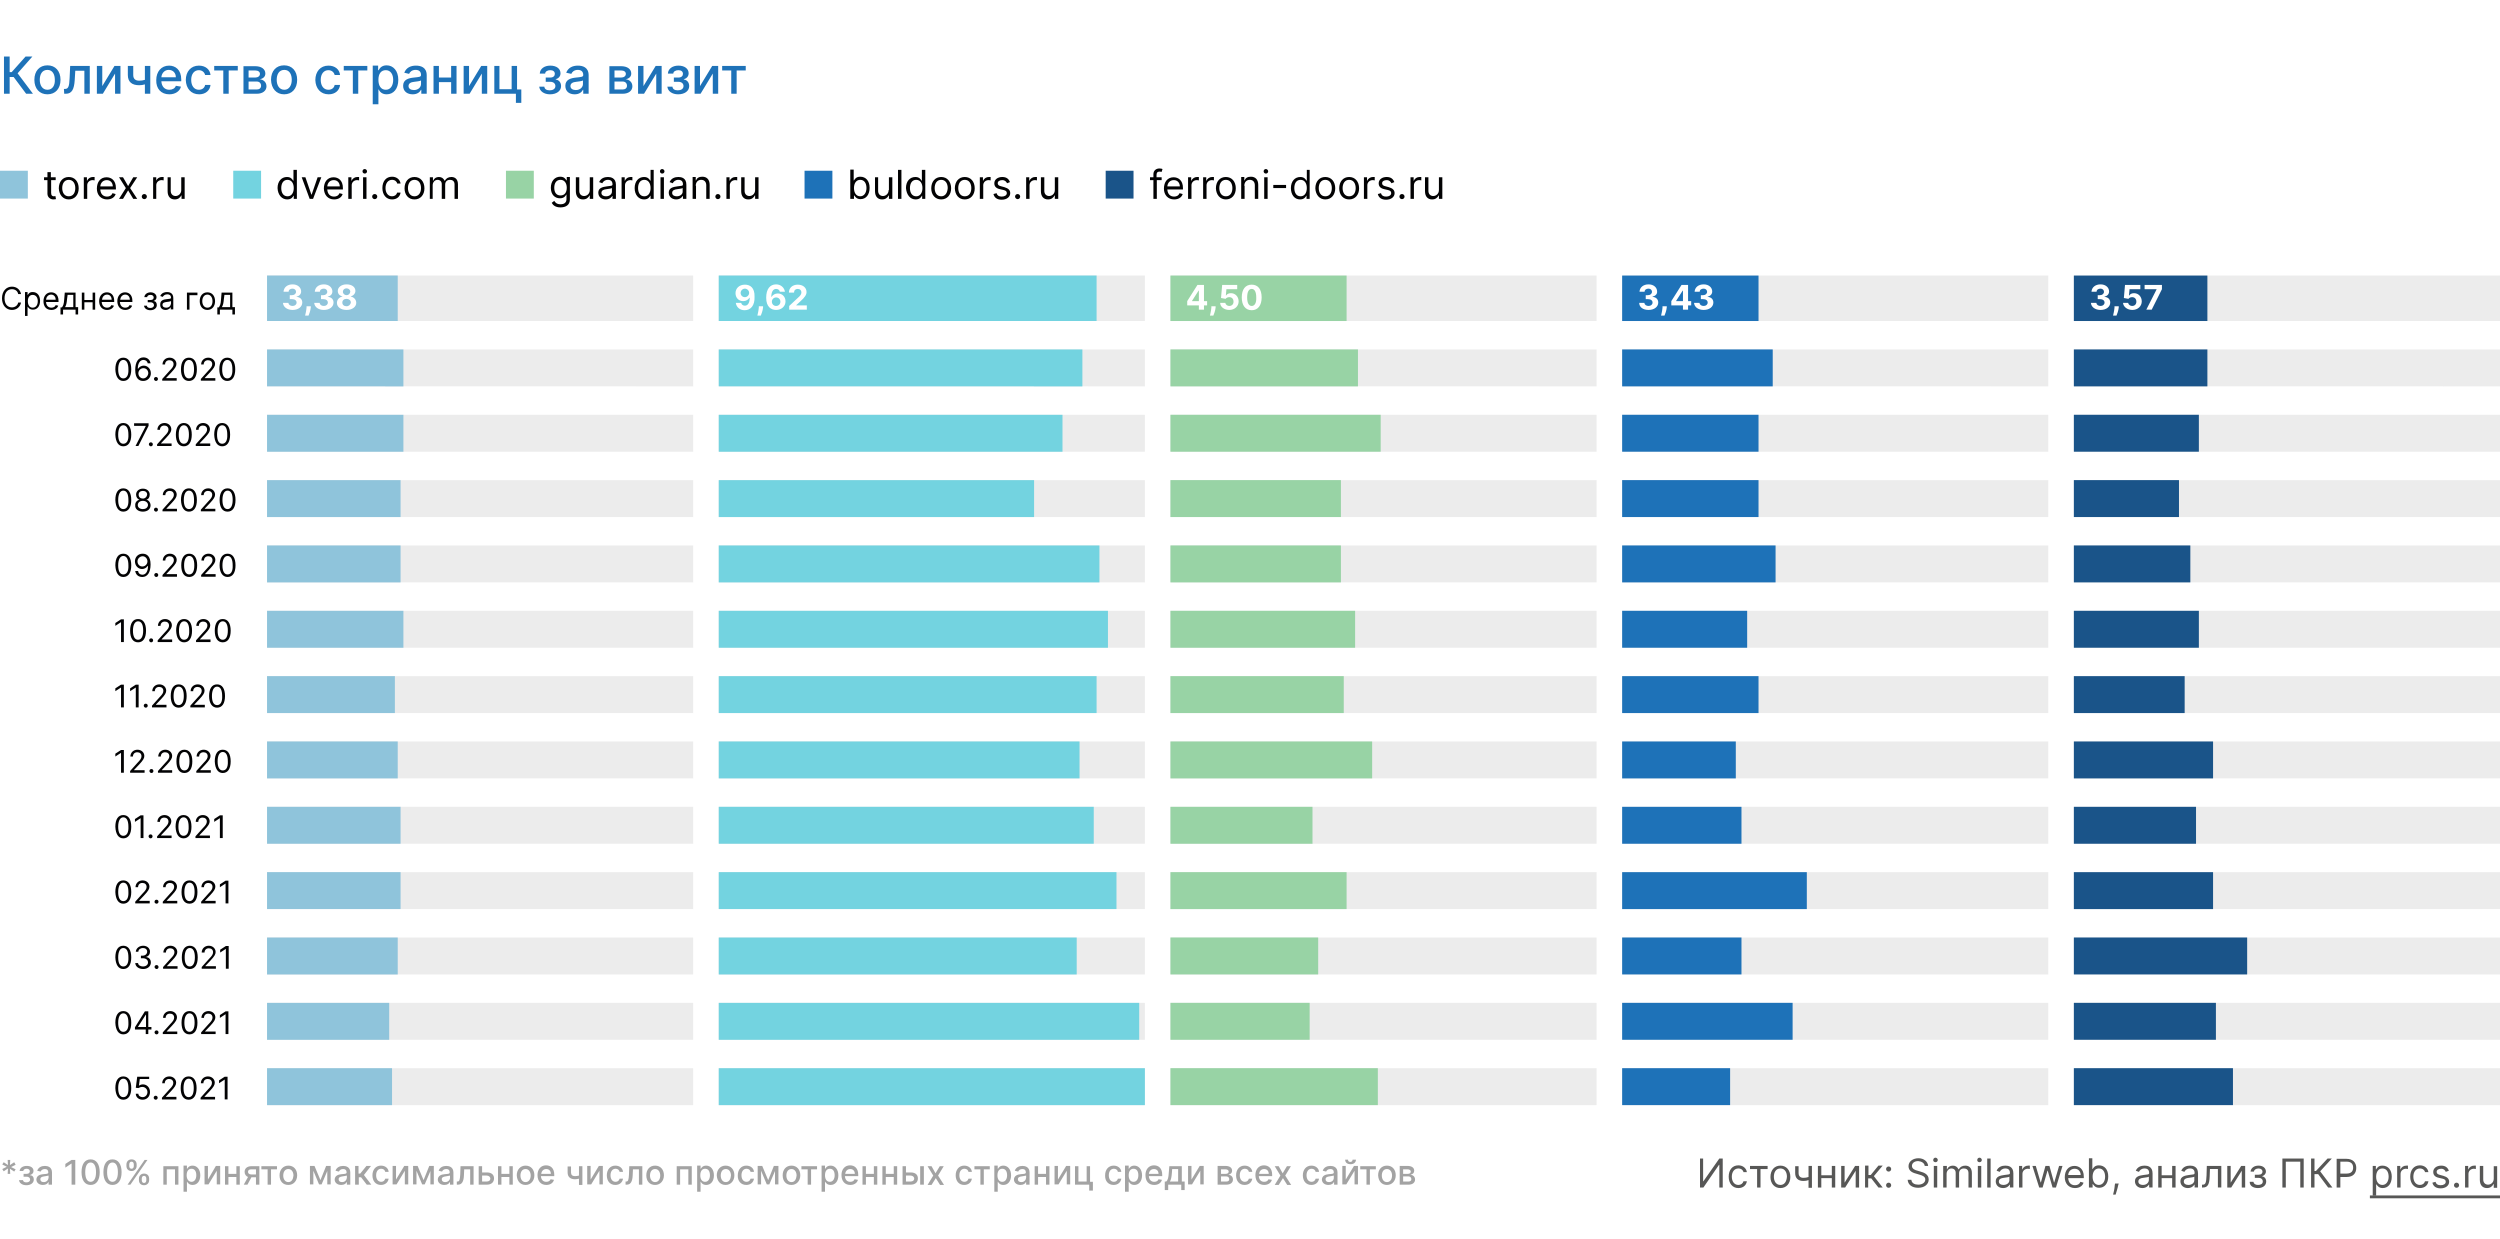 <svg xmlns="http://www.w3.org/2000/svg" id="Layer_1" x="0" y="0" version="1.1" viewBox="0 0 880 436" xml:space="preserve"><style>.st0{fill:#fff}.st1{fill:#a3a3a3;fill-opacity:.2}.st2{fill:#8fc4db}.st3{fill:#73d3e0}.st4{fill:#98d3a5}.st5{fill:#1e72b8}.st6{fill:#1a5489}.st7{fill:#020203}.st8{fill:#575756}.st9{fill:#a3a3a3}</style><path d="M0 0h880v436H0z" class="st0"/><path d="M94 97h150v16H94zM94 123h150v13H94zM94 146h150v13H94zM94 169h150v13H94zM94 192h150v13H94zM94 215h150v13H94zM94 238h150v13H94zM94 261h150v13H94zM94 284h150v13H94zM94 307h150v13H94zM94 330h150v13H94zM94 353h150v13H94zM94 376h150v13H94z" class="st1"/><path d="M94 97h46v16H94zM94 123h48v13H94zM94 146h48v13H94zM94 169h47v13H94zM94 192h47v13H94zM94 215h48v13H94zM94 238h45v13H94zM94 261h46v13H94zM94 284h47v13H94zM94 307h47v13H94zM94 330h46v13H94zM94 353h43v13H94zM94 376h44v13H94z" class="st2"/><path d="M253 97h150v16H253zM253 123h150v13H253zM253 146h150v13H253zM253 169h150v13H253zM253 192h150v13H253zM253 215h150v13H253zM253 238h150v13H253zM253 261h150v13H253zM253 284h150v13H253zM253 307h150v13H253zM253 330h150v13H253zM253 353h150v13H253zM253 376h150v13H253z" class="st1"/><path d="M253 97h133v16H253zM253 123h128v13H253zM253 146h121v13H253zM253 169h111v13H253zM253 192h134v13H253zM253 215h137v13H253zM253 238h133v13H253zM253 261h127v13H253zM253 284h132v13H253zM253 307h140v13H253zM253 330h126v13H253zM253 353h148v13H253zM253 376h150v13H253z" class="st3"/><path d="M412 97h150v16H412zM412 123h150v13H412zM412 146h150v13H412zM412 169h150v13H412zM412 192h150v13H412zM412 215h150v13H412zM412 238h150v13H412zM412 261h150v13H412zM412 284h150v13H412zM412 307h150v13H412zM412 330h150v13H412zM412 353h150v13H412zM412 376h150v13H412z" class="st1"/><path d="M412 97h62v16h-62zM412 123h66v13h-66zM412 146h74v13h-74zM412 169h60v13h-60zM412 192h60v13h-60zM412 215h65v13h-65zM412 238h61v13h-61zM412 261h71v13h-71zM412 284h50v13h-50zM412 307h62v13h-62zM412 330h52v13h-52zM412 353h49v13h-49zM412 376h73v13h-73z" class="st4"/><path d="M571 97h150v16H571zM571 123h150v13H571zM571 146h150v13H571zM571 169h150v13H571zM571 192h150v13H571zM571 215h150v13H571zM571 238h150v13H571zM571 261h150v13H571zM571 284h150v13H571zM571 307h150v13H571zM571 330h150v13H571zM571 353h150v13H571zM571 376h150v13H571z" class="st1"/><path d="M571 97h48v16h-48zM571 123h53v13h-53zM571 146h48v13h-48zM571 169h48v13h-48zM571 192h54v13h-54zM571 215h44v13h-44zM571 238h48v13h-48zM571 261h40v13h-40zM571 284h42v13h-42zM571 307h65v13h-65zM571 330h42v13h-42zM571 353h60v13h-60zM571 376h38v13h-38z" class="st5"/><path d="M730 97h150v16H730zM730 123h150v13H730zM730 146h150v13H730zM730 169h150v13H730zM730 192h150v13H730zM730 215h150v13H730zM730 238h150v13H730zM730 261h150v13H730zM730 284h150v13H730zM730 307h150v13H730zM730 330h150v13H730zM730 353h150v13H730zM730 376h150v13H730z" class="st1"/><path d="M730 97h47v16h-47zM730 123h47v13h-47zM730 146h44v13h-44zM730 169h37v13h-37zM730 192h41v13h-41zM730 215h44v13h-44zM730 238h39v13h-39zM730 261h49v13h-49zM730 284h43v13h-43zM730 307h49v13h-49zM730 330h61v13h-61zM730 353h50v13h-50zM730 376h56v13h-56z" class="st6"/><path d="M43.4 134.1c1.8 0 2.8-1.5 2.8-4.1 0-2.6-1-4.1-2.8-4.1s-2.8 1.5-2.8 4.1c.1 2.6 1.1 4.1 2.8 4.1zm0-.9c-1.2 0-1.8-1.2-1.8-3.2 0-2.1.7-3.3 1.8-3.3 1.2 0 1.8 1.2 1.8 3.3.1 2.1-.6 3.2-1.8 3.2zM50.4 134.1c1.6 0 2.7-1.2 2.7-2.7 0-1.5-1.1-2.7-2.5-2.7-.8 0-1.5.4-2 1.1h-.1c0-1.9.8-3.1 2-3.1.8 0 1.4.5 1.5 1.2h1c-.2-1.2-1.1-2.1-2.5-2.1-1.8 0-2.9 1.6-2.9 4.4 0 3.1 1.4 3.9 2.8 3.9zm0-.9c-1 0-1.7-.9-1.7-1.8 0-1 .8-1.8 1.8-1.8s1.7.8 1.7 1.8c-.1 1-.9 1.8-1.8 1.8zM54.9 134.1c.4 0 .7-.3.7-.7 0-.4-.3-.7-.7-.7s-.7.3-.7.7c0 .3.3.7.7.7zM57.2 134h5v-.9h-3.7v-.1l1.8-1.9c1.4-1.5 1.8-2.2 1.8-3 0-1.2-1-2.2-2.4-2.2s-2.5 1-2.5 2.4h.9c0-.9.6-1.5 1.5-1.5s1.5.5 1.5 1.4c0 .7-.4 1.3-1.4 2.3l-2.6 2.9v.6zM66.5 134.1c1.8 0 2.8-1.5 2.8-4.1 0-2.6-1-4.1-2.8-4.1s-2.8 1.5-2.8 4.1c0 2.6 1 4.1 2.8 4.1zm0-.9c-1.2 0-1.8-1.2-1.8-3.2 0-2.1.7-3.3 1.8-3.3 1.2 0 1.8 1.2 1.8 3.3 0 2.1-.6 3.2-1.8 3.2zM70.8 134h5v-.9h-3.7v-.1l1.8-1.9c1.4-1.5 1.8-2.2 1.8-3 0-1.2-1-2.2-2.4-2.2s-2.5 1-2.5 2.4h.9c0-.9.6-1.5 1.5-1.5s1.5.5 1.5 1.4c0 .7-.4 1.3-1.4 2.3l-2.6 2.9v.6zM80 134.1c1.8 0 2.8-1.5 2.8-4.1 0-2.6-1-4.1-2.8-4.1s-2.8 1.5-2.8 4.1c0 2.6 1.1 4.1 2.8 4.1zm0-.9c-1.2 0-1.8-1.2-1.8-3.2 0-2.1.7-3.3 1.8-3.3 1.2 0 1.8 1.2 1.8 3.3.1 2.1-.6 3.2-1.8 3.2zM43.4 157.1c1.8 0 2.8-1.5 2.8-4.1 0-2.6-1-4.1-2.8-4.1s-2.8 1.5-2.8 4.1c.1 2.6 1.1 4.1 2.8 4.1zm0-.9c-1.2 0-1.8-1.2-1.8-3.2 0-2.1.7-3.3 1.8-3.3 1.2 0 1.8 1.2 1.8 3.3.1 2.1-.6 3.2-1.8 3.2zM47.7 157h1l3.6-7.1v-.9h-5.1v.9h4.1v.1l-3.6 7zM53.1 157.1c.4 0 .7-.3.7-.7 0-.4-.3-.7-.7-.7-.4 0-.7.3-.7.7 0 .3.3.7.7.7zM55.4 157h5v-.9h-3.7v-.1l1.8-1.9c1.4-1.5 1.8-2.2 1.8-3 0-1.2-1-2.2-2.4-2.2s-2.5 1-2.5 2.4h.9c0-.9.6-1.5 1.5-1.5s1.5.5 1.5 1.4c0 .7-.4 1.3-1.4 2.3l-2.6 2.9v.6zM64.7 157.1c1.8 0 2.8-1.5 2.8-4.1 0-2.6-1-4.1-2.8-4.1-1.7 0-2.8 1.5-2.8 4.1 0 2.6 1 4.1 2.8 4.1zm0-.9c-1.2 0-1.8-1.2-1.8-3.2 0-2.1.7-3.3 1.8-3.3 1.2 0 1.8 1.2 1.8 3.3 0 2.1-.6 3.2-1.8 3.2zM69 157h5v-.9h-3.7v-.1l1.8-1.9c1.4-1.5 1.8-2.2 1.8-3 0-1.2-1-2.2-2.4-2.2s-2.5 1-2.5 2.4h.9c0-.9.6-1.5 1.5-1.5s1.5.5 1.5 1.4c0 .7-.4 1.3-1.4 2.3l-2.6 2.9v.6zM78.2 157.1c1.8 0 2.8-1.5 2.8-4.1 0-2.6-1-4.1-2.8-4.1s-2.8 1.5-2.8 4.1c.1 2.6 1.1 4.1 2.8 4.1zm0-.9c-1.2 0-1.8-1.2-1.8-3.2 0-2.1.7-3.3 1.8-3.3 1.2 0 1.8 1.2 1.8 3.3.1 2.1-.6 3.2-1.8 3.2zM43.4 180.1c1.8 0 2.8-1.5 2.8-4.1 0-2.6-1-4.1-2.8-4.1s-2.8 1.5-2.8 4.1c.1 2.6 1.1 4.1 2.8 4.1zm0-.9c-1.2 0-1.8-1.2-1.8-3.2 0-2.1.7-3.3 1.8-3.3 1.2 0 1.8 1.2 1.8 3.3.1 2.1-.6 3.2-1.8 3.2zM50.3 180.1c1.6 0 2.7-.9 2.7-2.2 0-1-.7-1.9-1.5-2 .8-.2 1.2-.9 1.2-1.8 0-1.2-1-2.1-2.4-2.1s-2.4.9-2.4 2.1c0 .9.5 1.6 1.2 1.8-.9.2-1.6 1-1.5 2-.1 1.3 1.1 2.2 2.7 2.2zm0-.9c-1.1 0-1.8-.6-1.8-1.4 0-.9.7-1.5 1.8-1.5 1 0 1.8.6 1.8 1.5-.1.9-.8 1.4-1.8 1.4zm0-3.7c-.9 0-1.5-.5-1.5-1.4 0-.8.6-1.3 1.5-1.3s1.5.5 1.5 1.3c-.1.8-.7 1.4-1.5 1.4zM54.9 180.1c.4 0 .7-.3.7-.7 0-.4-.3-.7-.7-.7-.4 0-.7.3-.7.7 0 .3.3.7.7.7zM57.3 180h5v-.9h-3.7v-.1l1.8-1.9c1.4-1.5 1.8-2.2 1.8-3 0-1.2-1-2.2-2.4-2.2s-2.5 1-2.5 2.4h.9c0-.9.6-1.5 1.5-1.5s1.5.5 1.5 1.4c0 .7-.4 1.3-1.4 2.3l-2.6 2.9v.6zM66.5 180.1c1.8 0 2.8-1.5 2.8-4.1 0-2.6-1-4.1-2.8-4.1s-2.8 1.5-2.8 4.1c.1 2.6 1.1 4.1 2.8 4.1zm0-.9c-1.2 0-1.8-1.2-1.8-3.2 0-2.1.7-3.3 1.8-3.3 1.2 0 1.8 1.2 1.8 3.3.1 2.1-.6 3.2-1.8 3.2zM70.8 180h5v-.9h-3.7v-.1l1.8-1.9c1.4-1.5 1.8-2.2 1.8-3 0-1.2-1-2.2-2.4-2.2s-2.5 1-2.5 2.4h.9c0-.9.6-1.5 1.5-1.5s1.5.5 1.5 1.4c0 .7-.4 1.3-1.4 2.3l-2.6 2.9v.6zM80.1 180.1c1.8 0 2.8-1.5 2.8-4.1 0-2.6-1-4.1-2.8-4.1s-2.8 1.5-2.8 4.1c0 2.6 1 4.1 2.8 4.1zm0-.9c-1.2 0-1.8-1.2-1.8-3.2 0-2.1.7-3.3 1.8-3.3 1.2 0 1.8 1.2 1.8 3.3 0 2.1-.7 3.2-1.8 3.2zM43.4 203.1c1.8 0 2.8-1.5 2.8-4.1 0-2.6-1-4.1-2.8-4.1s-2.8 1.5-2.8 4.1c.1 2.6 1.1 4.1 2.8 4.1zm0-.9c-1.2 0-1.8-1.2-1.8-3.2 0-2.1.7-3.3 1.8-3.3 1.2 0 1.8 1.2 1.8 3.3.1 2.1-.6 3.2-1.8 3.2zM50.2 194.9c-1.6 0-2.7 1.2-2.7 2.7 0 1.5 1.1 2.7 2.5 2.7.8 0 1.5-.4 2-1.1h.1c0 2-.8 3.1-2 3.1-.8 0-1.4-.5-1.5-1.3h-1c.2 1.3 1.1 2.1 2.5 2.1 1.8 0 2.9-1.6 2.9-4.4 0-3-1.4-3.8-2.8-3.8zm0 .9c1 0 1.7.9 1.7 1.8 0 1-.8 1.8-1.8 1.8s-1.7-.8-1.7-1.8.9-1.8 1.8-1.8zM55 203.1c.4 0 .7-.3.7-.7 0-.4-.3-.7-.7-.7s-.7.3-.7.7c0 .3.3.7.7.7zM57.3 203h5v-.9h-3.7v-.1l1.8-1.9c1.4-1.5 1.8-2.2 1.8-3 0-1.2-1-2.2-2.4-2.2s-2.5 1-2.5 2.4h.9c0-.9.6-1.5 1.5-1.5s1.5.5 1.5 1.4c0 .7-.4 1.3-1.4 2.3l-2.6 2.9v.6zM66.6 203.1c1.8 0 2.8-1.5 2.8-4.1 0-2.6-1-4.1-2.8-4.1s-2.8 1.5-2.8 4.1c0 2.6 1 4.1 2.8 4.1zm0-.9c-1.2 0-1.8-1.2-1.8-3.2 0-2.1.7-3.3 1.8-3.3 1.2 0 1.8 1.2 1.8 3.3 0 2.1-.6 3.2-1.8 3.2zM70.9 203h5v-.9h-3.7v-.1l1.8-1.9c1.4-1.5 1.8-2.2 1.8-3 0-1.2-1-2.2-2.4-2.2s-2.5 1-2.5 2.4h.9c0-.9.6-1.5 1.5-1.5s1.5.5 1.5 1.4c0 .7-.4 1.3-1.4 2.3l-2.6 2.9v.6zM80.1 203.1c1.8 0 2.8-1.5 2.8-4.1 0-2.6-1-4.1-2.8-4.1s-2.8 1.5-2.8 4.1c0 2.6 1.1 4.1 2.8 4.1zm0-.9c-1.2 0-1.8-1.2-1.8-3.2 0-2.1.7-3.3 1.8-3.3 1.2 0 1.8 1.2 1.8 3.3.1 2.1-.6 3.2-1.8 3.2zM43.6 218h-1l-2 1.3v1l2-1.3v7h1v-8zM48.6 226.1c1.8 0 2.8-1.5 2.8-4.1 0-2.6-1-4.1-2.8-4.1s-2.8 1.5-2.8 4.1c0 2.6 1 4.1 2.8 4.1zm0-.9c-1.2 0-1.8-1.2-1.8-3.2 0-2.1.7-3.3 1.8-3.3 1.2 0 1.8 1.2 1.8 3.3 0 2.1-.7 3.2-1.8 3.2zM53.2 226.1c.4 0 .7-.3.7-.7 0-.4-.3-.7-.7-.7-.4 0-.7.3-.7.7 0 .3.3.7.7.7zM55.6 226h5v-.9h-3.7v-.1l1.8-1.9c1.4-1.5 1.8-2.2 1.8-3 0-1.2-1-2.2-2.4-2.2s-2.5 1-2.5 2.4h.9c0-.9.6-1.5 1.5-1.5s1.5.5 1.5 1.4c0 .7-.4 1.3-1.4 2.3l-2.6 2.9v.6zM64.8 226.1c1.8 0 2.8-1.5 2.8-4.1 0-2.6-1-4.1-2.8-4.1S62 219.4 62 222c.1 2.6 1.1 4.1 2.8 4.1zm0-.9c-1.2 0-1.8-1.2-1.8-3.2 0-2.1.7-3.3 1.8-3.3 1.2 0 1.8 1.2 1.8 3.3.1 2.1-.6 3.2-1.8 3.2zM69.1 226h5v-.9h-3.7v-.1l1.8-1.9c1.4-1.5 1.8-2.2 1.8-3 0-1.2-1-2.2-2.4-2.2s-2.5 1-2.5 2.4h.9c0-.9.6-1.5 1.5-1.5s1.5.5 1.5 1.4c0 .7-.4 1.3-1.4 2.3l-2.6 2.9v.6zM78.4 226.1c1.8 0 2.8-1.5 2.8-4.1 0-2.6-1-4.1-2.8-4.1s-2.8 1.5-2.8 4.1c0 2.6 1 4.1 2.8 4.1zm0-.9c-1.2 0-1.8-1.2-1.8-3.2 0-2.1.7-3.3 1.8-3.3 1.2 0 1.8 1.2 1.8 3.3 0 2.1-.7 3.2-1.8 3.2zM43.6 241h-1l-2 1.3v1l2-1.3v7h1v-8zM48.8 241h-1l-2 1.3v1l2-1.3v7h1v-8zM51.3 249.1c.4 0 .7-.3.7-.7 0-.4-.3-.7-.7-.7s-.7.3-.7.7c0 .3.3.7.7.7zM53.6 249h5v-.9h-3.7v-.1l1.8-1.9c1.4-1.5 1.8-2.2 1.8-3 0-1.2-1-2.2-2.4-2.2s-2.5 1-2.5 2.4h.9c0-.9.6-1.5 1.5-1.5s1.5.5 1.5 1.4c0 .7-.4 1.3-1.4 2.3l-2.6 2.9v.6zM62.9 249.1c1.8 0 2.8-1.5 2.8-4.1 0-2.6-1-4.1-2.8-4.1-1.8 0-2.8 1.5-2.8 4.1 0 2.6 1 4.1 2.8 4.1zm0-.9c-1.2 0-1.8-1.2-1.8-3.2 0-2.1.7-3.3 1.8-3.3 1.2 0 1.8 1.2 1.8 3.3 0 2.1-.7 3.2-1.8 3.2zM67.1 249h5v-.9h-3.7v-.1l1.8-1.9c1.4-1.5 1.8-2.2 1.8-3 0-1.2-1-2.2-2.4-2.2s-2.5 1-2.5 2.4h.9c0-.9.6-1.5 1.5-1.5s1.5.5 1.5 1.4c0 .7-.4 1.3-1.4 2.3l-2.6 2.9v.6zM76.4 249.1c1.8 0 2.8-1.5 2.8-4.1 0-2.6-1-4.1-2.8-4.1s-2.8 1.5-2.8 4.1c0 2.6 1.1 4.1 2.8 4.1zm0-.9c-1.2 0-1.8-1.2-1.8-3.2 0-2.1.7-3.3 1.8-3.3 1.2 0 1.8 1.2 1.8 3.3.1 2.1-.6 3.2-1.8 3.2zM43.6 264h-1l-2 1.3v1l2-1.3v7h1v-8zM45.9 272h5v-.9h-3.7v-.1l1.8-1.9c1.4-1.5 1.8-2.2 1.8-3 0-1.2-1-2.2-2.4-2.2s-2.5 1-2.5 2.4h.9c0-.9.6-1.5 1.5-1.5s1.5.5 1.5 1.4c0 .7-.4 1.3-1.4 2.3l-2.6 2.9v.6zM53.3 272.1c.4 0 .7-.3.7-.7 0-.4-.3-.7-.7-.7-.4 0-.7.3-.7.7 0 .3.3.7.7.7zM55.6 272h5v-.9H57v-.1l1.8-1.9c1.4-1.5 1.8-2.2 1.8-3 0-1.2-1-2.2-2.4-2.2s-2.5 1-2.5 2.4h.9c0-.9.6-1.5 1.5-1.5s1.5.5 1.5 1.4c0 .7-.4 1.3-1.4 2.3l-2.6 2.9v.6zM64.9 272.1c1.8 0 2.8-1.5 2.8-4.1 0-2.6-1-4.1-2.8-4.1s-2.8 1.5-2.8 4.1c0 2.6 1 4.1 2.8 4.1zm0-.9c-1.2 0-1.8-1.2-1.8-3.2 0-2.1.7-3.3 1.8-3.3 1.2 0 1.8 1.2 1.8 3.3 0 2.1-.6 3.2-1.8 3.2zM69.2 272h5v-.9h-3.7v-.1l1.8-1.9c1.4-1.5 1.8-2.2 1.8-3 0-1.2-1-2.2-2.4-2.2s-2.5 1-2.5 2.4h.9c0-.9.6-1.5 1.5-1.5s1.5.5 1.5 1.4c0 .7-.4 1.3-1.4 2.3l-2.6 2.9v.6zM78.4 272.1c1.8 0 2.8-1.5 2.8-4.1 0-2.6-1-4.1-2.8-4.1s-2.8 1.5-2.8 4.1c.1 2.6 1.1 4.1 2.8 4.1zm0-.9c-1.2 0-1.8-1.2-1.8-3.2 0-2.1.7-3.3 1.8-3.3 1.2 0 1.8 1.2 1.8 3.3.1 2.1-.6 3.2-1.8 3.2zM43.4 295.1c1.8 0 2.8-1.5 2.8-4.1 0-2.6-1-4.1-2.8-4.1s-2.8 1.5-2.8 4.1c.1 2.6 1.1 4.1 2.8 4.1zm0-.9c-1.2 0-1.8-1.2-1.8-3.2 0-2.1.7-3.3 1.8-3.3 1.2 0 1.8 1.2 1.8 3.3.1 2.1-.6 3.2-1.8 3.2zM50.5 287h-1l-2 1.3v1l2-1.3v7h1v-8zM53 295.1c.4 0 .7-.3.7-.7 0-.4-.3-.7-.7-.7-.4 0-.7.3-.7.7 0 .3.3.7.7.7zM55.4 295h5v-.9h-3.7v-.1l1.8-1.9c1.4-1.5 1.8-2.2 1.8-3 0-1.2-1-2.2-2.4-2.2s-2.5 1-2.5 2.4h.9c0-.9.6-1.5 1.5-1.5s1.5.5 1.5 1.4c0 .7-.4 1.3-1.4 2.3l-2.6 2.9v.6zM64.6 295.1c1.8 0 2.8-1.5 2.8-4.1 0-2.6-1-4.1-2.8-4.1s-2.8 1.5-2.8 4.1c.1 2.6 1.1 4.1 2.8 4.1zm0-.9c-1.2 0-1.8-1.2-1.8-3.2 0-2.1.7-3.3 1.8-3.3 1.2 0 1.8 1.2 1.8 3.3.1 2.1-.6 3.2-1.8 3.2zM68.9 295h5v-.9h-3.7v-.1l1.8-1.9c1.4-1.5 1.8-2.2 1.8-3 0-1.2-1-2.2-2.4-2.2s-2.5 1-2.5 2.4h.9c0-.9.6-1.5 1.5-1.5s1.5.5 1.5 1.4c0 .7-.4 1.3-1.4 2.3l-2.6 2.9v.6zM78.4 287h-1l-2 1.3v1l2-1.3v7h1v-8zM43.4 318.1c1.8 0 2.8-1.5 2.8-4.1 0-2.6-1-4.1-2.8-4.1s-2.8 1.5-2.8 4.1c.1 2.6 1.1 4.1 2.8 4.1zm0-.9c-1.2 0-1.8-1.2-1.8-3.2 0-2.1.7-3.3 1.8-3.3 1.2 0 1.8 1.2 1.8 3.3.1 2.1-.6 3.2-1.8 3.2zM47.7 318h5v-.9H49v-.1l1.8-1.9c1.4-1.5 1.8-2.2 1.8-3 0-1.2-1-2.2-2.4-2.2s-2.5 1-2.5 2.4h.9c0-.9.6-1.5 1.5-1.5s1.5.5 1.5 1.4c0 .7-.4 1.3-1.4 2.3l-2.6 2.9v.6zM55.1 318.1c.4 0 .7-.3.7-.7 0-.4-.3-.7-.7-.7s-.7.3-.7.7c-.1.3.3.7.7.7zM57.4 318h5v-.9h-3.7v-.1l1.8-1.9c1.4-1.5 1.8-2.2 1.8-3 0-1.2-1-2.2-2.4-2.2s-2.5 1-2.5 2.4h.9c0-.9.6-1.5 1.5-1.5s1.5.5 1.5 1.4c0 .7-.4 1.3-1.4 2.3l-2.6 2.9v.6zM66.7 318.1c1.8 0 2.8-1.5 2.8-4.1 0-2.6-1-4.1-2.8-4.1s-2.8 1.5-2.8 4.1c0 2.6 1 4.1 2.8 4.1zm0-.9c-1.2 0-1.8-1.2-1.8-3.2 0-2.1.7-3.3 1.8-3.3 1.2 0 1.8 1.2 1.8 3.3 0 2.1-.7 3.2-1.8 3.2zM70.9 318h5v-.9h-3.7v-.1l1.8-1.9c1.4-1.5 1.8-2.2 1.8-3 0-1.2-1-2.2-2.4-2.2s-2.5 1-2.5 2.4h.9c0-.9.6-1.5 1.5-1.5s1.5.5 1.5 1.4c0 .7-.4 1.3-1.4 2.3l-2.6 2.9v.6zM80.4 310h-1l-2 1.3v1l2-1.3v7h1v-8zM43.4 341.1c1.8 0 2.8-1.5 2.8-4.1 0-2.6-1-4.1-2.8-4.1s-2.8 1.5-2.8 4.1c.1 2.6 1.1 4.1 2.8 4.1zm0-.9c-1.2 0-1.8-1.2-1.8-3.2 0-2.1.7-3.3 1.8-3.3 1.2 0 1.8 1.2 1.8 3.3.1 2.1-.6 3.2-1.8 3.2zM50.4 341.1c1.6 0 2.7-1 2.7-2.3 0-1-.6-1.8-1.6-1.9v-.1c.8-.2 1.3-.9 1.3-1.8 0-1.1-.9-2.1-2.4-2.1-1.4 0-2.5.9-2.6 2.1h.9c0-.8.8-1.3 1.6-1.3.9 0 1.5.5 1.5 1.3s-.7 1.4-1.6 1.4h-.6v.9h.6c1.2 0 1.9.6 1.9 1.5 0 .8-.7 1.4-1.8 1.4-.9 0-1.7-.5-1.7-1.2h-1c.1 1.3 1.3 2.1 2.8 2.1zM55.1 341.1c.4 0 .7-.3.7-.7 0-.4-.3-.7-.7-.7-.4 0-.7.3-.7.7 0 .3.4.7.7.7zM57.5 341h5v-.9h-3.7v-.1l1.8-1.9c1.4-1.5 1.8-2.2 1.8-3 0-1.2-1-2.2-2.4-2.2s-2.5 1-2.5 2.4h.9c0-.9.6-1.5 1.5-1.5s1.5.5 1.5 1.4c0 .7-.4 1.3-1.4 2.3l-2.6 2.9v.6zM66.8 341.1c1.8 0 2.8-1.5 2.8-4.1 0-2.6-1-4.1-2.8-4.1S64 334.4 64 337c0 2.6 1 4.1 2.8 4.1zm0-.9c-1.2 0-1.8-1.2-1.8-3.2 0-2.1.7-3.3 1.8-3.3 1.2 0 1.8 1.2 1.8 3.3 0 2.1-.7 3.2-1.8 3.2zM71 341h5v-.9h-3.7v-.1l1.8-1.9c1.4-1.5 1.8-2.2 1.8-3 0-1.2-1-2.2-2.4-2.2s-2.5 1-2.5 2.4h1c0-.9.6-1.5 1.5-1.5s1.5.5 1.5 1.4c0 .7-.4 1.3-1.4 2.3l-2.6 2.9v.6zM80.5 333h-1l-2 1.3v1l2-1.3v7h1v-8zM43.4 364.1c1.8 0 2.8-1.5 2.8-4.1 0-2.6-1-4.1-2.8-4.1s-2.8 1.5-2.8 4.1c.1 2.6 1.1 4.1 2.8 4.1zm0-.9c-1.2 0-1.8-1.2-1.8-3.2 0-2.1.7-3.3 1.8-3.3 1.2 0 1.8 1.2 1.8 3.3.1 2.1-.6 3.2-1.8 3.2zM47.5 362.4h3.8v1.6h.9v-1.6h1.1v-.9h-1.1V356H51l-3.5 5.6v.8zm3.8-.9h-2.7v-.1l2.7-4.2h.1v4.3zM55.1 364.1c.4 0 .7-.3.7-.7 0-.4-.3-.7-.7-.7-.4 0-.7.3-.7.7 0 .3.3.7.7.7zM57.4 364h5v-.9h-3.7v-.1l1.8-1.9c1.4-1.5 1.8-2.2 1.8-3 0-1.2-1-2.2-2.4-2.2s-2.5 1-2.5 2.4h.9c0-.9.6-1.5 1.5-1.5s1.5.5 1.5 1.4c0 .7-.4 1.3-1.4 2.3l-2.6 2.9v.6zM66.7 364.1c1.8 0 2.8-1.5 2.8-4.1 0-2.6-1-4.1-2.8-4.1s-2.8 1.5-2.8 4.1c0 2.6 1 4.1 2.8 4.1zm0-.9c-1.2 0-1.8-1.2-1.8-3.2 0-2.1.7-3.3 1.8-3.3 1.2 0 1.8 1.2 1.8 3.3 0 2.1-.7 3.2-1.8 3.2zM70.9 364h5v-.9h-3.7v-.1l1.8-1.9c1.4-1.5 1.8-2.2 1.8-3 0-1.2-1-2.2-2.4-2.2s-2.5 1-2.5 2.4h.9c0-.9.6-1.5 1.5-1.5s1.5.5 1.5 1.4c0 .7-.4 1.3-1.4 2.3l-2.6 2.9v.6zM80.4 356h-1l-2 1.3v1l2-1.3v7h1v-8zM43.4 387.1c1.8 0 2.8-1.5 2.8-4.1 0-2.6-1-4.1-2.8-4.1s-2.8 1.5-2.8 4.1c.1 2.6 1.1 4.1 2.8 4.1zm0-.9c-1.2 0-1.8-1.2-1.8-3.2 0-2.1.7-3.3 1.8-3.3 1.2 0 1.8 1.2 1.8 3.3.1 2.1-.6 3.2-1.8 3.2zM50.2 387.1c1.5 0 2.6-1.1 2.6-2.7s-1.1-2.7-2.5-2.7c-.5 0-1.1.2-1.4.5l.3-2.4h3.3v-.8h-4.2l-.5 3.9.9.1c.3-.2.9-.4 1.4-.4 1 0 1.8.8 1.8 1.8s-.7 1.8-1.7 1.8c-.8 0-1.5-.5-1.5-1.2h-.9c0 1.2 1 2.1 2.4 2.1zM54.8 387.1c.4 0 .7-.3.7-.7 0-.4-.3-.7-.7-.7s-.7.3-.7.7c0 .3.3.7.7.7zM57.1 387h5v-.9h-3.7v-.1l1.8-1.9c1.4-1.5 1.8-2.2 1.8-3 0-1.2-1-2.2-2.4-2.2s-2.5 1-2.5 2.4h.9c0-.9.6-1.5 1.5-1.5s1.5.5 1.5 1.4c0 .7-.4 1.3-1.4 2.3l-2.6 2.9v.6zM66.4 387.1c1.8 0 2.8-1.5 2.8-4.1 0-2.6-1-4.1-2.8-4.1s-2.8 1.5-2.8 4.1c0 2.6 1 4.1 2.8 4.1zm0-.9c-1.2 0-1.8-1.2-1.8-3.2 0-2.1.7-3.3 1.8-3.3 1.2 0 1.8 1.2 1.8 3.3 0 2.1-.6 3.2-1.8 3.2zM70.7 387h5v-.9H72v-.1l1.8-1.9c1.4-1.5 1.8-2.2 1.8-3 0-1.2-1-2.2-2.4-2.2s-2.5 1-2.5 2.4h.9c0-.9.6-1.5 1.5-1.5s1.5.5 1.5 1.4c0 .7-.4 1.3-1.4 2.3l-2.6 2.9v.6zM80.1 379h-1l-2 1.3v1l2-1.3v7h1v-8z" class="st7"/><path d="M9.2 33h2.4l-5.4-7.2 5.2-5.9H9l-4.9 5.5h-.7v-5.5h-2V33h2v-5.9h1.4L9.2 33zM16.7 33.2c2.8 0 4.6-2 4.6-5.1 0-3.1-1.8-5.1-4.6-5.1s-4.6 2-4.6 5.1c0 3.1 1.8 5.1 4.6 5.1zm0-1.6c-1.8 0-2.7-1.6-2.7-3.5s.8-3.5 2.7-3.5c1.8 0 2.6 1.6 2.6 3.5.1 1.9-.8 3.5-2.6 3.5zM22.6 33h.6c2.1 0 2.9-1.6 3.1-4.8l.2-3.3h3.2V33h1.9v-9.8h-6.9l-.2 4.3c-.1 3-.5 3.8-1.6 3.8h-.4l.1 1.7zM36 30.3v-7.1h-1.9V33h2.1l4.3-7.1V33h1.9v-9.8h-2.1L36 30.3zM52.8 23.2H51v4.9c-.6.2-1.3.3-2 .3-1.3 0-2.1-.6-2.1-2v-3.2H45v3.2c0 2.5 1.5 3.6 4 3.6.7 0 1.4-.1 2-.3V33h1.9v-9.8zM59.6 33.2c2.1 0 3.7-1.1 4.1-2.7l-1.8-.3c-.3.9-1.2 1.4-2.3 1.4-1.6 0-2.7-1.1-2.8-3h7V28c0-3.5-2.1-4.9-4.3-4.9-2.7 0-4.5 2.1-4.5 5.1-.1 3 1.7 5 4.6 5zm-2.8-6c.1-1.4 1.1-2.6 2.6-2.6s2.5 1.1 2.5 2.6h-5.1zM70.1 33.2c2.3 0 3.8-1.4 4-3.3h-1.9c-.2 1.1-1.1 1.7-2.2 1.7-1.6 0-2.7-1.3-2.7-3.5 0-2.1 1.1-3.4 2.7-3.4 1.2 0 2 .8 2.2 1.7h1.9c-.2-2-1.8-3.3-4.1-3.3-2.8 0-4.6 2.1-4.6 5.1.1 2.9 1.8 5 4.7 5zM75.4 24.8h3.2V33h1.9v-8.2h3.2v-1.6h-8.3v1.6zM85.7 33h4.7c2.1 0 3.4-1.1 3.4-2.6s-1.1-2.4-2.4-2.5c1.2-.2 2-.9 2-2 0-1.6-1.4-2.6-3.6-2.6h-4.1V33zm1.8-1.6v-2.7h2.9c.9 0 1.5.6 1.5 1.5 0 .8-.6 1.3-1.5 1.3h-2.9zm0-4.1v-2.5h2.3c1.1 0 1.7.5 1.7 1.2 0 .8-.7 1.3-1.7 1.3h-2.3zM100 33.2c2.8 0 4.6-2 4.6-5.1 0-3.1-1.8-5.1-4.6-5.1s-4.6 2-4.6 5.1c.1 3.1 1.9 5.1 4.6 5.1zm.1-1.6c-1.8 0-2.7-1.6-2.7-3.5s.8-3.5 2.7-3.5c1.8 0 2.6 1.6 2.6 3.5s-.9 3.5-2.6 3.5zM115.7 33.2c2.3 0 3.8-1.4 4-3.3h-1.9c-.2 1.1-1.1 1.7-2.2 1.7-1.6 0-2.7-1.3-2.7-3.5 0-2.1 1.1-3.4 2.7-3.4 1.2 0 2 .8 2.2 1.7h1.9c-.2-2-1.8-3.3-4.1-3.3-2.8 0-4.6 2.1-4.6 5.1.1 2.9 1.8 5 4.7 5zM121 24.8h3.2V33h1.9v-8.2h3.2v-1.6H121v1.6zM131.3 36.7h1.9v-5.2h.1c.3.6 1 1.7 2.8 1.7 2.4 0 4.1-1.9 4.1-5.1 0-3.2-1.8-5.1-4.1-5.1-1.8 0-2.5 1.1-2.8 1.7h-.2v-1.6h-1.9v13.6zm1.9-8.6c0-2.1.9-3.4 2.6-3.4 1.7 0 2.6 1.5 2.6 3.4 0 2-.9 3.5-2.6 3.5-1.7 0-2.6-1.4-2.6-3.5zM145.3 33.2c1.6 0 2.5-.8 2.9-1.6h.1V33h1.9v-6.5c0-2.9-2.2-3.4-3.8-3.4-1.8 0-3.4.7-4.1 2.5l1.7.4c.3-.7 1-1.4 2.3-1.4 1.2 0 1.9.6 1.9 1.8 0 .7-.7.7-2.5.9-1.9.2-3.8.7-3.8 2.9 0 2 1.5 3 3.4 3zm.4-1.5c-1.1 0-1.9-.5-1.9-1.4 0-1 .9-1.4 2-1.5.6-.1 2.1-.2 2.4-.5v1.3c0 1-.9 2.1-2.5 2.1zM154.5 23.2h-1.9V33h1.9v-4.1h4.3V33h1.9v-9.8h-1.9v4.1h-4.3v-4.1zM165.1 30.3v-7.1h-1.9V33h2.1l4.3-7.1V33h1.9v-9.8h-2.1l-4.3 7.1zM182 23.2h-1.9v8.2h-4.3v-8.2H174V33h7.6v3.2h1.9v-4.7H182v-8.3zM189.8 30.4c.1 1.7 1.7 2.8 3.8 2.8 2.2 0 3.9-1.1 3.9-2.9 0-1.3-.8-2.2-1.9-2.3v-.1c1-.3 1.7-1 1.7-2.1 0-1.6-1.4-2.7-3.6-2.7-2.1 0-3.6 1.1-3.7 2.8h1.9c0-.7.8-1.2 1.8-1.2s1.6.5 1.6 1.3c0 .7-.5 1.3-1.6 1.3h-1.6v1.5h1.6c1.1 0 1.8.6 1.8 1.5 0 1-.9 1.5-2 1.5s-1.8-.4-1.9-1.3h-1.8zM202.3 33.2c1.6 0 2.5-.8 2.9-1.6h.1V33h1.9v-6.5c0-2.9-2.2-3.4-3.8-3.4-1.8 0-3.4.7-4.1 2.5l1.8.4c.3-.7 1-1.4 2.3-1.4 1.2 0 1.9.6 1.9 1.8 0 .7-.7.7-2.5.9-1.9.2-3.8.7-3.8 2.9 0 2 1.4 3 3.3 3zm.4-1.5c-1.1 0-1.9-.5-1.9-1.4 0-1 .9-1.4 2-1.5.6-.1 2.1-.2 2.4-.5v1.3c0 1-.9 2.1-2.5 2.1zM214.5 33h4.7c2.1 0 3.4-1.1 3.4-2.6s-1.1-2.4-2.4-2.5c1.2-.2 2-.9 2-2 0-1.6-1.4-2.6-3.6-2.6h-4.1V33zm1.8-1.6v-2.7h2.9c.9 0 1.5.6 1.5 1.5 0 .8-.6 1.3-1.5 1.3h-2.9zm0-4.1v-2.5h2.3c1.1 0 1.7.5 1.7 1.2 0 .8-.7 1.3-1.7 1.3h-2.3zM226.5 30.3v-7.1h-1.9V33h2.1l4.3-7.1V33h1.9v-9.8h-2.1l-4.3 7.1zM234.9 30.4c.1 1.7 1.7 2.8 3.8 2.8 2.2 0 3.9-1.1 3.9-2.9 0-1.3-.8-2.2-1.9-2.3v-.1c1-.3 1.7-1 1.7-2.1 0-1.6-1.4-2.7-3.6-2.7-2.1 0-3.6 1.1-3.7 2.8h1.9c0-.7.8-1.2 1.8-1.2s1.6.5 1.6 1.3c0 .7-.5 1.3-1.6 1.3h-1.6v1.5h1.6c1.1 0 1.8.6 1.8 1.5 0 1-.9 1.5-2 1.5s-1.8-.4-1.9-1.3h-1.8zM246.4 30.3v-7.1h-1.9V33h2.1l4.3-7.1V33h1.9v-9.8h-2.1l-4.3 7.1zM254.2 24.8h3.2V33h1.9v-8.2h3.2v-1.6h-8.3v1.6z" class="st5"/><path d="M598.4 407.8V418h1.2l5.5-8h.1v8h1.2v-10.2h-1.2l-5.6 8h-.1v-8h-1.1zM611.9 418.2c1.7 0 2.8-1 3-2.4h-1.2c-.2.8-.9 1.3-1.8 1.3-1.4 0-2.3-1.2-2.3-2.9s.9-2.9 2.3-2.9c1 0 1.7.6 1.8 1.3h1.2c-.2-1.4-1.4-2.4-3-2.4-2.1 0-3.4 1.6-3.4 4 0 2.3 1.3 4 3.4 4zM616 411.5h2.5v6.5h1.2v-6.5h2.5v-1.1H616v1.1zM626.7 418.2c2.1 0 3.5-1.6 3.5-3.9 0-2.4-1.4-4-3.5-4s-3.5 1.6-3.5 4c0 2.3 1.4 3.9 3.5 3.9zm0-1.1c-1.6 0-2.3-1.4-2.3-2.9s.7-2.9 2.3-2.9c1.6 0 2.3 1.4 2.3 2.9-.1 1.6-.8 2.9-2.3 2.9zM637.8 410.4h-1.2v3.9c-.6.2-1.1.3-1.8.3-1 0-1.7-.5-1.7-1.7v-2.4h-1.2v2.4c0 1.9 1.1 2.8 2.9 2.8.7 0 1.3-.1 1.8-.3v2.7h1.2v-7.7zM641.1 410.4h-1.2v7.6h1.2v-3.3h3.7v3.3h1.2v-7.6h-1.2v3.3h-3.7v-3.3zM649.3 416.3v-5.9h-1.2v7.6h1.4l3.7-5.9v5.9h1.2v-7.6H653l-3.7 5.9zM656.4 418h1.2v-3.2h1.1l2.5 3.2h1.5l-3.1-4 3.1-3.7h-1.5l-2.7 3.3h-.8v-3.3h-1.2v7.7zM664.8 418.1c.5 0 .9-.4.9-.9s-.4-.9-.9-.9-.9.4-.9.9.4.9.9.9zm0-5.7c.5 0 .9-.4.9-.9s-.4-.9-.9-.9-.9.4-.9.9.4.9.9.9zM677.5 410.4h1.2c-.1-1.5-1.5-2.7-3.4-2.7s-3.5 1.1-3.5 2.8c0 1.4 1 2.2 2.6 2.6l1.3.4c1.1.3 2 .7 2 1.7 0 1.1-1.1 1.8-2.5 1.8-1.2 0-2.3-.5-2.4-1.7h-1.3c.1 1.7 1.5 2.8 3.7 2.8 2.3 0 3.7-1.3 3.7-2.9 0-1.9-1.8-2.5-2.9-2.8l-1-.3c-.8-.2-2-.6-2-1.7 0-1 .9-1.7 2.2-1.7 1.2.1 2.2.7 2.3 1.7zM680.7 418h1.2v-7.6h-1.2v7.6zm.6-8.9c.5 0 .8-.4.8-.8s-.4-.8-.8-.8c-.5 0-.8.4-.8.8-.1.4.3.8.8.8zM684 418h1.2v-4.8c0-1.1.8-1.9 1.7-1.9.9 0 1.5.6 1.5 1.5v5.2h1.2v-5c0-1 .6-1.7 1.7-1.7.8 0 1.6.4 1.6 1.6v5.1h1.2v-5.1c0-1.8-1-2.6-2.3-2.6-1.1 0-1.9.5-2.3 1.3h-.1c-.4-.8-1-1.3-2-1.3s-1.7.5-2 1.3h-.1v-1.2H684v7.6zM696.2 418h1.2v-7.6h-1.2v7.6zm.6-8.9c.5 0 .8-.4.8-.8s-.4-.8-.8-.8c-.5 0-.8.4-.8.8-.1.4.3.8.8.8zM700.7 407.8h-1.2V418h1.2v-10.2zM705.1 418.2c1.3 0 2-.7 2.3-1.2h.1v1h1.2v-5c0-2.4-1.8-2.7-2.8-2.7-1.2 0-2.5.4-3.1 1.8l1.1.4c.3-.6.9-1.2 2-1.2s1.6.6 1.6 1.6c0 .6-.6.5-2 .7-1.4.2-3 .5-3 2.2 0 1.5 1.1 2.4 2.6 2.4zm.1-1.1c-.9 0-1.6-.4-1.6-1.2 0-.9.8-1.2 1.7-1.3.5-.1 1.8-.2 2-.4v1.1c.1.9-.7 1.8-2.1 1.8zM710.7 418h1.2v-4.8c0-1 .8-1.8 1.9-1.8.3 0 .6.1.7.1v-1.2h-.6c-.9 0-1.7.5-2 1.3h-.1v-1.2h-1.1v7.6zM717.8 418h1.2l1.7-5.9h.1l1.7 5.9h1.2l2.3-7.6h-1.2l-1.7 5.8h-.1l-1.6-5.8H720l-1.6 5.8h-.1l-1.7-5.8h-1.2l2.4 7.6zM730.4 418.2c1.6 0 2.7-.8 3-1.9l-1.1-.3c-.3.8-1 1.2-1.9 1.2-1.4 0-2.3-.9-2.4-2.5h5.5v-.5c0-2.8-1.7-3.8-3.3-3.8-2.1 0-3.4 1.6-3.4 4 0 2.2 1.4 3.8 3.6 3.8zm-2.4-4.6c.1-1.2.9-2.2 2.3-2.2 1.3 0 2.1 1 2.1 2.2H728zM735.5 418h1.1v-1.2h.1c.3.4.8 1.3 2.2 1.3 1.9 0 3.2-1.5 3.2-4 0-2.4-1.3-3.9-3.3-3.9-1.5 0-1.9.9-2.2 1.3h-.1v-3.8h-1.2V418zm1.1-3.8c0-1.7.8-2.9 2.2-2.9 1.5 0 2.2 1.3 2.2 2.9 0 1.6-.8 2.9-2.2 2.9-1.4 0-2.2-1.2-2.2-2.9zM745.8 416.6h-1.3l-.1.6c-.1 1.3-.4 2.7-.6 3.3h.9c.2-.7.7-2.2.9-3.3l.2-.6zM754.1 418.2c1.3 0 2-.7 2.3-1.2h.1v1h1.2v-5c0-2.4-1.8-2.7-2.8-2.7-1.2 0-2.5.4-3.1 1.8l1.1.4c.3-.6.9-1.2 2-1.2s1.6.6 1.6 1.6c0 .6-.6.5-2 .7-1.4.2-3 .5-3 2.2 0 1.5 1.2 2.4 2.6 2.4zm.2-1.1c-.9 0-1.6-.4-1.6-1.2 0-.9.8-1.2 1.7-1.3.5-.1 1.8-.2 2-.4v1.1c0 .9-.7 1.8-2.1 1.8zM760.9 410.4h-1.2v7.6h1.2v-3.3h3.7v3.3h1.2v-7.6h-1.2v3.3h-3.7v-3.3zM770.1 418.2c1.3 0 2-.7 2.3-1.2h.1v1h1.2v-5c0-2.4-1.8-2.7-2.8-2.7-1.2 0-2.5.4-3.1 1.8l1.1.4c.3-.6.9-1.2 2-1.2s1.6.6 1.6 1.6c0 .6-.6.5-2 .7-1.4.2-3 .5-3 2.2 0 1.5 1.2 2.4 2.6 2.4zm.2-1.1c-.9 0-1.6-.4-1.6-1.2 0-.9.8-1.2 1.7-1.3.5-.1 1.8-.2 2-.4v1.1c.1.9-.7 1.8-2.1 1.8zM775.1 418h.4c1.7 0 2.2-1.3 2.3-3.8l.1-2.7h2.8v6.5h1.2v-7.6h-5.1l-.1 3.4c-.1 2.6-.4 3.2-1.3 3.2h-.3v1zM785.2 416.3v-5.9H784v7.6h1.4l3.7-5.9v5.9h1.2v-7.6h-1.4l-3.7 5.9zM791.9 416.1c0 1.3 1.2 2.1 2.9 2.1s2.9-.9 2.9-2.3c0-1-.6-1.7-1.4-1.8v-.1c.7-.2 1.3-.8 1.3-1.6 0-1.2-1-2.1-2.6-2.1s-2.7.9-2.8 2.1h1.2c0-.6.7-1.1 1.6-1.1.9 0 1.4.5 1.4 1.1 0 .6-.4 1.1-1.4 1.1h-1.3v1.1h1.3c.9 0 1.5.5 1.5 1.3 0 .9-.8 1.2-1.7 1.2-.9 0-1.5-.4-1.6-1.1h-1.3zM811 407.8h-7.6V418h1.2v-9.1h5.1v9.1h1.2v-10.2zM819.5 418h1.5l-4.3-5.7 4.1-4.5h-1.5l-4.1 4.4h-.5v-4.4h-1.2V418h1.2v-4.7h1.3l3.5 4.7zM822.6 418h1.2v-3.7h2.2c2.4 0 3.4-1.4 3.4-3.2 0-1.8-1.1-3.2-3.5-3.2h-3.4V418zm1.2-4.8v-4.3h2.2c1.7 0 2.3.9 2.3 2.1 0 1.2-.6 2.1-2.3 2.1h-2.2zM835.2 420.9h1.2v-4h.1c.3.4.8 1.3 2.2 1.3 1.9 0 3.2-1.5 3.2-4 0-2.4-1.3-3.9-3.3-3.9-1.5 0-1.9.9-2.2 1.3h-.1v-1.2h-1.1v10.5zm1.2-6.7c0-1.7.8-2.9 2.2-2.9 1.5 0 2.2 1.3 2.2 2.9 0 1.6-.8 2.9-2.2 2.9-1.4 0-2.2-1.2-2.2-2.9zM843.8 418h1.2v-4.8c0-1 .8-1.8 1.9-1.8.3 0 .6.1.7.1v-1.2h-.6c-.9 0-1.7.5-2 1.3h-.1v-1.2h-1.1v7.6zM851.8 418.2c1.7 0 2.8-1 3-2.4h-1.2c-.2.8-.9 1.3-1.8 1.3-1.4 0-2.3-1.2-2.3-2.9s.9-2.9 2.3-2.9c1 0 1.7.6 1.8 1.3h1.2c-.2-1.4-1.4-2.4-3-2.4-2.1 0-3.4 1.6-3.4 4 0 2.3 1.3 4 3.4 4zM862 412.1c-.4-1.1-1.2-1.8-2.7-1.8-1.6 0-2.8.9-2.8 2.2 0 1.1.6 1.8 2 2.1l1.3.3c.8.2 1.1.5 1.1 1.1 0 .7-.7 1.2-1.8 1.2-1 0-1.6-.4-1.8-1.2l-1.1.3c.3 1.3 1.3 2 2.9 2 1.8 0 3-1 3-2.3 0-1.1-.7-1.7-2-2.1l-1.1-.3c-.9-.2-1.3-.5-1.3-1.1 0-.7.7-1.1 1.6-1.1 1 0 1.4.6 1.6 1.1l1.1-.4zM864.7 418.1c.5 0 .9-.4.9-.9s-.4-.9-.9-.9-.9.4-.9.9.4.9.9.9zM867.7 418h1.2v-4.8c0-1 .8-1.8 1.9-1.8.3 0 .6.1.7.1v-1.2h-.6c-.9 0-1.7.5-2 1.3h-.1v-1.2h-1.1v7.6zM877.8 414.9c0 1.4-1.1 2.1-2 2.1-1 0-1.7-.7-1.7-1.8v-4.8h-1.2v4.9c0 1.9 1 2.9 2.5 2.9 1.2 0 1.9-.6 2.3-1.4h.1v1.3h1.2v-7.6h-1.2v4.4z" class="st8"/><path d="M834.2 420.8H880v1h-45.8v-1z" class="st8"/><path d="M7.4 103.5c-.3-1.6-1.6-2.6-3.2-2.6-2 0-3.5 1.6-3.5 4.1s1.5 4.1 3.5 4.1c1.6 0 2.9-1 3.2-2.6h-1c-.2 1.1-1.2 1.7-2.2 1.7-1.5 0-2.6-1.1-2.6-3.2s1.1-3.2 2.6-3.2c1.1 0 2 .6 2.2 1.7h1zM8.8 111.2h.9V108h.1c.2.3.6 1 1.8 1 1.5 0 2.5-1.2 2.5-3.1 0-1.9-1-3.1-2.6-3.1-1.2 0-1.5.7-1.7 1h-.1v-1h-.9v8.4zm1-5.2c0-1.3.6-2.2 1.7-2.2 1.2 0 1.8 1 1.8 2.2 0 1.3-.6 2.3-1.8 2.3-1.1 0-1.7-.9-1.7-2.3zM18.1 109.1c1.2 0 2.1-.6 2.4-1.5l-.9-.2c-.2.6-.8.9-1.5.9-1.1 0-1.8-.7-1.9-2h4.4v-.4c0-2.2-1.3-3-2.6-3-1.6 0-2.7 1.3-2.7 3.1 0 1.9 1 3.1 2.8 3.1zm-1.9-3.6c.1-.9.7-1.8 1.8-1.8 1 0 1.6.8 1.6 1.8h-3.4zM21.3 110.7h.9V109h4.4v1.7h.9v-2.6h-.9V103h-3.8l-.2 2.4c-.1 1.7-.4 2.3-.8 2.8h-.5v2.5zm1.6-2.6c.4-.6.6-1.5.7-2.8l.2-1.5h2v4.3h-2.9zM29.7 103h-.9v6h.9v-2.6h2.9v2.6h.9v-6h-.9v2.6h-2.9V103zM37.7 109.1c1.2 0 2.1-.6 2.4-1.5l-.9-.2c-.2.6-.8.9-1.5.9-1.1 0-1.8-.7-1.9-2h4.4v-.4c0-2.2-1.3-3-2.6-3-1.6 0-2.7 1.3-2.7 3.1 0 1.9 1.1 3.1 2.8 3.1zm-1.8-3.6c.1-.9.7-1.8 1.8-1.8 1 0 1.6.8 1.6 1.8h-3.4zM44.1 109.1c1.2 0 2.1-.6 2.4-1.5l-.9-.2c-.2.6-.8.9-1.5.9-1.1 0-1.8-.7-1.9-2h4.4v-.4c0-2.2-1.3-3-2.6-3-1.6 0-2.7 1.3-2.7 3.1 0 1.9 1.1 3.1 2.8 3.1zm-1.8-3.6c.1-.9.7-1.8 1.8-1.8 1 0 1.6.8 1.6 1.8h-3.4zM50.7 107.5c0 1 1 1.7 2.2 1.7 1.3 0 2.3-.7 2.3-1.8 0-.8-.4-1.4-1.1-1.4v-.1c.6-.2 1-.6 1-1.3 0-.9-.8-1.7-2.1-1.7-1.2 0-2.1.7-2.2 1.7h1c0-.5.5-.8 1.2-.8s1.1.4 1.1.9-.3.9-1.1.9h-1v.8h1c.7 0 1.2.4 1.2 1 0 .7-.6 1-1.3 1-.7 0-1.2-.3-1.2-.8h-1zM58.3 109.1c1 0 1.6-.6 1.8-1v.8h.9v-4c0-1.9-1.5-2.1-2.2-2.1-.9 0-1.9.3-2.4 1.4l.9.3c.2-.4.7-.9 1.6-.9.8 0 1.3.4 1.3 1.2 0 .4-.5.4-1.5.5-1.1.1-2.3.4-2.3 1.8-.1 1.4.8 2 1.9 2zm.2-.8c-.7 0-1.3-.3-1.3-1s.6-.9 1.4-1c.4 0 1.4-.2 1.6-.3v.8c-.1.8-.6 1.5-1.7 1.5zM69.5 103h-3.7v6h.9v-5.1h2.8v-.9zM73 109.1c1.6 0 2.7-1.2 2.7-3.1 0-1.9-1.1-3.1-2.7-3.1s-2.7 1.2-2.7 3.1c0 1.9 1.1 3.1 2.7 3.1zm0-.8c-1.2 0-1.8-1.1-1.8-2.3 0-1.2.6-2.3 1.8-2.3 1.2 0 1.8 1.1 1.8 2.3 0 1.2-.5 2.3-1.8 2.3zM76.5 110.7h.9V109h4.4v1.7h.9v-2.6h-.9V103H78l-.2 2.4c-.1 1.7-.4 2.3-.8 2.8h-.5v2.5zm1.6-2.6c.4-.6.6-1.5.7-2.8l.2-1.5h2v4.3h-2.9z" class="st7"/><path d="M2.7 413.2h.9l-.1-1.8 1.5 1 .5-.8-1.6-.8 1.6-.8-.5-.9-1.5 1 .1-1.8h-.9l.1 1.8-1.5-1-.5.8 1.6.8-1.6.8.5.8 1.5-1-.1 1.9zM6.7 415.3c0 1.1 1.1 1.9 2.6 1.9s2.6-.8 2.6-2c0-.9-.5-1.5-1.3-1.5v-.1c.7-.2 1.2-.7 1.2-1.4 0-1.1-.9-1.8-2.4-1.8-1.4 0-2.4.7-2.5 1.8h1.3c0-.5.5-.8 1.2-.8s1.1.4 1.1.9-.4.9-1.1.9H8.3v1h1.1c.7 0 1.2.4 1.2 1 0 .7-.6 1-1.3 1-.7 0-1.2-.3-1.2-.8H6.7zM15.1 417.1c1.1 0 1.7-.5 1.9-1h.1v.9h1.2v-4.3c0-1.9-1.5-2.3-2.5-2.3-1.2 0-2.3.5-2.7 1.7l1.2.3c.2-.5.7-.9 1.5-.9s1.2.4 1.2 1.2c0 .5-.5.5-1.7.6-1.2.1-2.5.5-2.5 2 .1 1.1 1 1.8 2.3 1.8zm.3-1c-.7 0-1.2-.3-1.2-1s.6-.9 1.3-1c.4-.1 1.4-.2 1.6-.3v.8c-.1.8-.7 1.5-1.7 1.5zM26.5 408.3h-1.3l-2.2 1.4v1.3l2.1-1.4h.1v7.4h1.3v-8.7zM31.9 417.1c2 0 3.2-1.6 3.2-4.5 0-2.8-1.2-4.5-3.2-4.5s-3.2 1.6-3.2 4.5 1.2 4.5 3.2 4.5zm0-1.1c-1.2 0-1.9-1.2-1.9-3.4s.7-3.4 1.9-3.4 1.9 1.2 1.9 3.4-.7 3.4-1.9 3.4zM39.6 417.1c2 0 3.2-1.6 3.2-4.5 0-2.8-1.2-4.5-3.2-4.5s-3.2 1.6-3.2 4.5 1.2 4.5 3.2 4.5zm0-1.1c-1.2 0-1.9-1.2-1.9-3.4s.7-3.4 1.9-3.4 1.9 1.2 1.9 3.4-.7 3.4-1.9 3.4zM48.9 415.4c0 1 .6 1.8 1.8 1.8 1.1 0 1.8-.8 1.8-1.8v-.5c0-1-.6-1.8-1.8-1.8-1.1 0-1.8.8-1.8 1.8v.5zm-4.4-5c0 1 .6 1.8 1.8 1.8 1.1 0 1.8-.8 1.8-1.8v-.5c0-1-.6-1.8-1.8-1.8-1.1 0-1.8.8-1.8 1.8v.5zm.4 6.6h1l6-8.7h-1l-6 8.7zm5-2.1c0-.5.2-1 .8-1 .6 0 .8.5.8 1v.5c0 .5-.2 1-.8 1-.6 0-.8-.5-.8-1v-.5zm-4.4-5c0-.5.2-1 .8-1 .6 0 .8.5.8 1v.5c0 .5-.2 1-.8 1-.6 0-.8-.5-.8-1v-.5zM57.5 417h1.2v-5.4h2.9v5.4h1.2v-6.5h-5.3v6.5zM64.5 419.5h1.3V416h.1c.2.4.7 1.1 1.9 1.1 1.6 0 2.7-1.3 2.7-3.4 0-2.1-1.2-3.4-2.7-3.4-1.2 0-1.7.7-1.9 1.1h-.1v-1.1h-1.2v9.2zm1.2-5.8c0-1.4.6-2.3 1.7-2.3 1.2 0 1.7 1 1.7 2.3 0 1.3-.6 2.3-1.7 2.3-1 0-1.7-.9-1.7-2.3zM73.2 415.2v-4.8H72v6.5h1.4l2.9-4.8v4.8h1.2v-6.5H76l-2.8 4.8zM80.4 410.5h-1.2v6.5h1.2v-2.7h2.8v2.7h1.2v-6.5h-1.2v2.7h-2.8v-2.7zM90.1 417h1.2v-6.5h-2.8c-1.5 0-2.4.8-2.4 2 0 .9.5 1.5 1.2 1.8l-1.5 2.7h1.3l1.4-2.6h1.6v2.6zm0-3.6h-1.7c-.7 0-1.1-.4-1.1-.9 0-.6.4-.9 1.2-.9h1.6v1.8zM92.1 411.6h2.1v5.4h1.2v-5.4h2.1v-1.1H92v1.1zM101.5 417.1c1.8 0 3.1-1.4 3.1-3.4s-1.2-3.4-3.1-3.4c-1.8 0-3.1 1.4-3.1 3.4 0 2.1 1.2 3.4 3.1 3.4zm0-1c-1.2 0-1.8-1.1-1.8-2.3 0-1.3.6-2.3 1.8-2.3 1.2 0 1.8 1.1 1.8 2.3-.1 1.2-.6 2.3-1.8 2.3zM112.8 415.4l-2.1-5h-1.6v6.5h1.2v-4.8l2 4.8h.9l2-4.7v4.7h1.2v-6.5h-1.6l-2 5zM120.1 417.1c1.1 0 1.7-.5 1.9-1h.1v.9h1.2v-4.3c0-1.9-1.5-2.3-2.5-2.3-1.2 0-2.3.5-2.7 1.7l1.2.3c.2-.5.7-.9 1.5-.9s1.2.4 1.2 1.2c0 .5-.5.5-1.7.6-1.2.1-2.5.5-2.5 2 .1 1.1 1 1.8 2.3 1.8zm.3-1c-.7 0-1.2-.3-1.2-1s.6-.9 1.3-1c.4-.1 1.4-.2 1.6-.3v.8c-.1.8-.7 1.5-1.7 1.5zM125 417h1.3v-2.6h.8l2 2.6h1.6l-2.6-3.4 2.5-3.2H129l-2.2 2.7h-.6v-2.7H125v6.6zM134.1 417.1c1.5 0 2.5-.9 2.7-2.2h-1.2c-.2.7-.7 1.1-1.4 1.1-1.1 0-1.8-.9-1.8-2.3s.7-2.3 1.8-2.3c.8 0 1.3.5 1.4 1.1h1.2c-.1-1.3-1.2-2.2-2.7-2.2-1.8 0-3 1.4-3 3.4s1.1 3.4 3 3.4zM139.4 415.2v-4.8h-1.2v6.5h1.4l2.9-4.8v4.8h1.2v-6.5h-1.4l-2.9 4.8zM149.1 415.4l-2.1-5h-1.6v6.5h1.2v-4.8l2 4.8h.9l2-4.7v4.7h1.2v-6.5h-1.6l-2 5zM156.4 417.1c1.1 0 1.7-.5 1.9-1h.1v.9h1.2v-4.3c0-1.9-1.5-2.3-2.5-2.3-1.2 0-2.3.5-2.7 1.7l1.2.3c.2-.5.7-.9 1.5-.9s1.2.4 1.2 1.2c0 .5-.5.5-1.7.6-1.2.1-2.5.5-2.5 2 .1 1.1 1 1.8 2.3 1.8zm.3-1c-.7 0-1.2-.3-1.2-1s.6-.9 1.3-1c.4-.1 1.4-.2 1.6-.3v.8c0 .8-.7 1.5-1.7 1.5zM160.8 417h.4c1.4 0 2-1.1 2.1-3.2l.1-2.2h2.1v5.4h1.2v-6.5h-4.6l-.1 2.9c-.1 2-.3 2.5-1 2.5h-.2v1.1zM169.7 412.7v-2.2h-1.2v6.5h2.9c1.6 0 2.5-.9 2.5-2.2 0-1.3-.9-2.1-2.5-2.1h-1.7zm0 1.1h1.6c.7 0 1.3.4 1.3 1.1 0 .6-.5 1-1.3 1h-1.6v-2.1zM176.5 410.5h-1.2v6.5h1.2v-2.7h2.8v2.7h1.2v-6.5h-1.2v2.7h-2.8v-2.7zM185 417.1c1.8 0 3.1-1.4 3.1-3.4s-1.2-3.4-3.1-3.4c-1.8 0-3.1 1.4-3.1 3.4.1 2.1 1.3 3.4 3.1 3.4zm0-1c-1.2 0-1.8-1.1-1.8-2.3 0-1.3.6-2.3 1.8-2.3 1.2 0 1.8 1.1 1.8 2.3 0 1.2-.6 2.3-1.8 2.3zM192.3 417.1c1.4 0 2.4-.7 2.7-1.8l-1.2-.2c-.2.6-.8.9-1.5.9-1.1 0-1.8-.7-1.9-2h4.7v-.5c0-2.4-1.4-3.3-2.9-3.3-1.8 0-3 1.4-3 3.4 0 2.2 1.2 3.5 3.1 3.5zm-1.8-3.9c.1-.9.7-1.7 1.8-1.7 1 0 1.6.7 1.6 1.7h-3.4zM205 410.5h-1.2v3.3c-.4.1-.9.2-1.4.2-.9 0-1.4-.4-1.4-1.3v-2.1h-1.2v2.1c0 1.6 1 2.4 2.6 2.4.5 0 .9-.1 1.4-.2v2.2h1.2v-6.6zM207.9 415.2v-4.8h-1.2v6.5h1.4l2.9-4.8v4.8h1.2v-6.5h-1.4l-2.9 4.8zM216.6 417.1c1.5 0 2.5-.9 2.7-2.2h-1.2c-.2.7-.7 1.1-1.4 1.1-1.1 0-1.8-.9-1.8-2.3s.7-2.3 1.8-2.3c.8 0 1.3.5 1.4 1.1h1.2c-.1-1.3-1.2-2.2-2.7-2.2-1.8 0-3 1.4-3 3.4s1.1 3.4 3 3.4zM220.2 417h.4c1.4 0 2-1.1 2.1-3.2l.1-2.2h2.1v5.4h1.2v-6.5h-4.6l-.1 2.9c-.1 2-.3 2.5-1 2.5h-.2v1.1zM230.6 417.1c1.8 0 3.1-1.4 3.1-3.4s-1.2-3.4-3.1-3.4-3.1 1.4-3.1 3.4c0 2.1 1.2 3.4 3.1 3.4zm0-1c-1.2 0-1.8-1.1-1.8-2.3 0-1.3.6-2.3 1.8-2.3 1.2 0 1.8 1.1 1.8 2.3 0 1.2-.6 2.3-1.8 2.3zM238.2 417h1.2v-5.4h2.9v5.4h1.2v-6.5h-5.3v6.5zM245.3 419.5h1.3V416h.1c.2.4.7 1.1 1.9 1.1 1.6 0 2.7-1.3 2.7-3.4 0-2.1-1.2-3.4-2.7-3.4-1.2 0-1.7.7-1.9 1.1h-.1v-1.1h-1.2v9.2zm1.2-5.8c0-1.4.6-2.3 1.7-2.3 1.2 0 1.7 1 1.7 2.3 0 1.3-.6 2.3-1.7 2.3s-1.7-.9-1.7-2.3zM255.4 417.1c1.8 0 3.1-1.4 3.1-3.4s-1.2-3.4-3.1-3.4c-1.8 0-3.1 1.4-3.1 3.4.1 2.1 1.3 3.4 3.1 3.4zm.1-1c-1.2 0-1.8-1.1-1.8-2.3 0-1.3.6-2.3 1.8-2.3 1.2 0 1.8 1.1 1.8 2.3-.1 1.2-.6 2.3-1.8 2.3zM262.7 417.1c1.5 0 2.5-.9 2.7-2.2h-1.2c-.2.7-.7 1.1-1.4 1.1-1.1 0-1.8-.9-1.8-2.3s.7-2.3 1.8-2.3c.8 0 1.3.5 1.4 1.1h1.2c-.1-1.3-1.2-2.2-2.7-2.2-1.8 0-3 1.4-3 3.4-.1 2 1.1 3.4 3 3.4zM270.4 415.4l-2.1-5h-1.6v6.5h1.2v-4.8l2 4.8h.9l2-4.7v4.7h1.2v-6.5h-1.6l-2 5zM278.6 417.1c1.8 0 3.1-1.4 3.1-3.4s-1.2-3.4-3.1-3.4-3.1 1.4-3.1 3.4c0 2.1 1.2 3.4 3.1 3.4zm0-1c-1.2 0-1.8-1.1-1.8-2.3 0-1.3.6-2.3 1.8-2.3 1.2 0 1.8 1.1 1.8 2.3-.1 1.2-.6 2.3-1.8 2.3zM282.2 411.6h2.1v5.4h1.2v-5.4h2.1v-1.1h-5.5v1.1zM289.1 419.5h1.3V416h.1c.2.4.7 1.1 1.9 1.1 1.6 0 2.7-1.3 2.7-3.4 0-2.1-1.2-3.4-2.7-3.4-1.2 0-1.7.7-1.9 1.1h-.1v-1.1h-1.2v9.2zm1.3-5.8c0-1.4.6-2.3 1.7-2.3 1.2 0 1.7 1 1.7 2.3 0 1.3-.6 2.3-1.7 2.3s-1.7-.9-1.7-2.3zM299.3 417.1c1.4 0 2.4-.7 2.7-1.8l-1.2-.2c-.2.6-.8.9-1.5.9-1.1 0-1.8-.7-1.9-2h4.7v-.5c0-2.4-1.4-3.3-2.9-3.3-1.8 0-3 1.4-3 3.4 0 2.2 1.2 3.5 3.1 3.5zm-1.8-3.9c.1-.9.7-1.7 1.8-1.7 1 0 1.6.7 1.6 1.7h-3.4zM304.8 410.5h-1.2v6.5h1.2v-2.7h2.8v2.7h1.2v-6.5h-1.2v2.7h-2.8v-2.7zM311.8 410.5h-1.2v6.5h1.2v-2.7h2.8v2.7h1.2v-6.5h-1.2v2.7h-2.8v-2.7zM318.9 412.7v-2.2h-1.2v6.5h2.9c1.6 0 2.5-.9 2.5-2.2 0-1.3-.9-2.1-2.5-2.1h-1.7zm5 4.3h1.3v-6.5h-1.3v6.5zm-5-3.2h1.6c.7 0 1.3.4 1.3 1.1 0 .6-.5 1-1.3 1h-1.6v-2.1zM327.9 410.5h-1.4l2 3.3-2 3.3h1.4l1.5-2.4 1.5 2.4h1.4l-2.1-3.3 2-3.3h-1.4l-1.5 2.5-1.4-2.5zM339.4 417.1c1.5 0 2.5-.9 2.7-2.2h-1.2c-.2.7-.7 1.1-1.4 1.1-1.1 0-1.8-.9-1.8-2.3s.7-2.3 1.8-2.3c.8 0 1.3.5 1.4 1.1h1.2c-.1-1.3-1.2-2.2-2.7-2.2-1.8 0-3 1.4-3 3.4s1.1 3.4 3 3.4zM343 411.6h2.1v5.4h1.2v-5.4h2.1v-1.1H343v1.1zM349.9 419.5h1.3V416h.1c.2.4.7 1.1 1.9 1.1 1.6 0 2.7-1.3 2.7-3.4 0-2.1-1.2-3.4-2.7-3.4-1.2 0-1.7.7-1.9 1.1h-.1v-1.1H350v9.2zm1.2-5.8c0-1.4.6-2.3 1.7-2.3 1.2 0 1.7 1 1.7 2.3 0 1.3-.6 2.3-1.7 2.3s-1.7-.9-1.7-2.3zM359.2 417.1c1.1 0 1.7-.5 1.9-1h.1v.9h1.2v-4.3c0-1.9-1.5-2.3-2.5-2.3-1.2 0-2.3.5-2.7 1.7l1.2.3c.2-.5.7-.9 1.5-.9s1.2.4 1.2 1.2c0 .5-.5.5-1.7.6-1.2.1-2.5.5-2.5 2 .1 1.1 1 1.8 2.3 1.8zm.3-1c-.7 0-1.2-.3-1.2-1s.6-.9 1.3-1c.4-.1 1.4-.2 1.6-.3v.8c-.1.8-.7 1.5-1.7 1.5zM365.4 410.5h-1.2v6.5h1.2v-2.7h2.8v2.7h1.2v-6.5h-1.2v2.7h-2.8v-2.7zM372.4 415.2v-4.8h-1.2v6.5h1.4l2.9-4.8v4.8h1.2v-6.5h-1.4l-2.9 4.8zM383.7 410.5h-1.2v5.4h-2.9v-5.4h-1.2v6.5h5v2.1h1.3V416h-1v-5.5zM392 417.1c1.5 0 2.5-.9 2.7-2.2h-1.2c-.2.7-.7 1.1-1.4 1.1-1.1 0-1.8-.9-1.8-2.3s.7-2.3 1.8-2.3c.8 0 1.3.5 1.4 1.1h1.2c-.1-1.3-1.2-2.2-2.7-2.2-1.8 0-3 1.4-3 3.4-.1 2 1.1 3.4 3 3.4zM396 419.5h1.3V416h.1c.2.4.7 1.1 1.9 1.1 1.6 0 2.7-1.3 2.7-3.4 0-2.1-1.2-3.4-2.7-3.4-1.2 0-1.7.7-1.9 1.1h-.1v-1.1H396v9.2zm1.3-5.8c0-1.4.6-2.3 1.7-2.3 1.2 0 1.7 1 1.7 2.3 0 1.3-.6 2.3-1.7 2.3s-1.7-.9-1.7-2.3zM406.3 417.1c1.4 0 2.4-.7 2.7-1.8l-1.2-.2c-.2.6-.8.9-1.5.9-1.1 0-1.8-.7-1.9-2h4.7v-.5c0-2.4-1.4-3.3-2.9-3.3-1.8 0-3 1.4-3 3.4 0 2.2 1.1 3.5 3.1 3.5zm-1.9-3.9c.1-.9.7-1.7 1.8-1.7 1 0 1.6.7 1.6 1.7h-3.4zM409.9 418.9h1.3V417h4.6v1.9h1.2v-3h-1v-5.4h-4.4l-.2 2.4c-.1 1.6-.3 2.5-.9 3h-.5v3zm1.9-3c.4-.6.6-1.6.7-3l.1-1.4h2.1v4.4h-2.9zM419.4 415.2v-4.8h-1.2v6.5h1.4l2.9-4.8v4.8h1.2v-6.5h-1.4l-2.9 4.8zM428.6 417h3.1c1.4 0 2.3-.7 2.3-1.8 0-1-.7-1.6-1.6-1.7.8-.2 1.3-.6 1.3-1.4 0-1.1-.9-1.7-2.4-1.7h-2.7v6.6zm1.2-1.1v-1.8h1.9c.6 0 1 .4 1 1 0 .5-.4.8-1 .8h-1.9zm0-2.7v-1.6h1.5c.7 0 1.2.3 1.2.8s-.4.8-1.1.8h-1.6zM438.1 417.1c1.5 0 2.5-.9 2.7-2.2h-1.2c-.2.7-.7 1.1-1.4 1.1-1.1 0-1.8-.9-1.8-2.3s.7-2.3 1.8-2.3c.8 0 1.3.5 1.4 1.1h1.2c-.1-1.3-1.2-2.2-2.7-2.2-1.8 0-3 1.4-3 3.4s1.1 3.4 3 3.4zM445 417.1c1.4 0 2.4-.7 2.7-1.8l-1.2-.2c-.2.6-.8.9-1.5.9-1.1 0-1.8-.7-1.9-2h4.7v-.5c0-2.4-1.4-3.3-2.9-3.3-1.8 0-3 1.4-3 3.4 0 2.2 1.2 3.5 3.1 3.5zm-1.8-3.9c.1-.9.7-1.7 1.8-1.7 1 0 1.6.7 1.6 1.7h-3.4zM450.1 410.5h-1.4l2 3.3-2 3.3h1.4l1.5-2.4 1.5 2.4h1.4l-2.1-3.3 2-3.3H453l-1.5 2.5-1.4-2.5zM461.6 417.1c1.5 0 2.5-.9 2.7-2.2h-1.2c-.2.7-.7 1.1-1.4 1.1-1.1 0-1.8-.9-1.8-2.3s.7-2.3 1.8-2.3c.8 0 1.3.5 1.4 1.1h1.2c-.1-1.3-1.2-2.2-2.7-2.2-1.8 0-3 1.4-3 3.4s1.1 3.4 3 3.4zM467.6 417.1c1.1 0 1.7-.5 1.9-1h.1v.9h1.2v-4.3c0-1.9-1.5-2.3-2.5-2.3-1.2 0-2.3.5-2.7 1.7l1.2.3c.2-.5.7-.9 1.5-.9s1.2.4 1.2 1.2c0 .5-.5.5-1.7.6-1.2.1-2.5.5-2.5 2 .1 1.1 1 1.8 2.3 1.8zm.2-1c-.7 0-1.2-.3-1.2-1s.6-.9 1.3-1c.4-.1 1.4-.2 1.6-.3v.8c0 .8-.6 1.5-1.7 1.5zM473.7 415.2v-4.8h-1.2v6.5h1.4l2.9-4.8v4.8h1.2v-6.5h-1.4l-2.9 4.8zm2.4-7c0 .4-.2.8-.8.8-.6 0-.8-.4-.8-.8h-1c0 1 .7 1.6 1.9 1.6s1.9-.7 1.9-1.6h-1.2zM478.9 411.6h2.1v5.4h1.2v-5.4h2.1v-1.1h-5.5v1.1zM488.2 417.1c1.8 0 3.1-1.4 3.1-3.4s-1.2-3.4-3.1-3.4-3.1 1.4-3.1 3.4c.1 2.1 1.3 3.4 3.1 3.4zm0-1c-1.2 0-1.8-1.1-1.8-2.3 0-1.3.6-2.3 1.8-2.3 1.2 0 1.8 1.1 1.8 2.3 0 1.2-.6 2.3-1.8 2.3zM492.7 417h3.1c1.4 0 2.3-.7 2.3-1.8 0-1-.7-1.6-1.6-1.7.8-.2 1.3-.6 1.3-1.4 0-1.1-.9-1.7-2.4-1.7h-2.7v6.6zm1.2-1.1v-1.8h1.9c.6 0 1 .4 1 1 0 .5-.4.8-1 .8h-1.9zm0-2.7v-1.6h1.5c.7 0 1.2.3 1.2.8s-.4.8-1.1.8h-1.6z" class="st9"/><path d="M19.5 62.4h-1.6v-1.8h-1.2v1.8h-1.2v1h1.2v4.8c0 1.3 1.1 2 2.1 2 .4 0 .7-.1.9-.1l-.2-1.1c-.1 0-.3.1-.5.1-.5 0-1-.2-1-1.2v-4.5h1.6v-1zM24.2 70.2c2.1 0 3.5-1.6 3.5-3.9 0-2.4-1.4-4-3.5-4s-3.5 1.6-3.5 4c.1 2.3 1.5 3.9 3.5 3.9zm0-1.1c-1.6 0-2.3-1.4-2.3-2.9s.7-2.9 2.3-2.9c1.6 0 2.3 1.4 2.3 2.9 0 1.6-.7 2.9-2.3 2.9zM29.5 70h1.2v-4.8c0-1 .8-1.8 1.9-1.8.3 0 .6.1.7.1v-1.2h-.6c-.9 0-1.7.5-2 1.3h-.1v-1.2h-1.1V70zM37.7 70.2c1.6 0 2.7-.8 3-1.9l-1.1-.3c-.3.8-1 1.2-1.9 1.2-1.4 0-2.3-.9-2.4-2.5h5.5v-.5c0-2.8-1.7-3.8-3.3-3.8-2.1 0-3.4 1.6-3.4 4 0 2.2 1.4 3.8 3.6 3.8zm-2.4-4.6c.1-1.2.9-2.2 2.3-2.2 1.3 0 2.1 1 2.1 2.2h-4.4zM43.3 62.4h-1.4l2.4 3.8-2.4 3.8h1.4l1.8-3 1.8 3h1.4l-2.5-3.8 2.5-3.8h-1.4l-1.8 3.1-1.8-3.1zM50.8 70.1c.5 0 .9-.4.9-.9s-.4-.9-.9-.9-.9.4-.9.9.4.9.9.9zM53.8 70H55v-4.8c0-1 .8-1.8 1.9-1.8.3 0 .6.1.7.1v-1.2H57c-.9 0-1.7.5-2 1.3v-1.2h-1.1V70zM63.8 66.9c0 1.4-1.1 2.1-2 2.1-1 0-1.7-.7-1.7-1.8v-4.8H59v4.9c0 1.9 1 2.9 2.5 2.9 1.2 0 1.9-.6 2.3-1.4h.1V70H65v-7.6h-1.2v4.5zM101.1 70.2c1.5 0 2-.9 2.2-1.3h.1V70h1.1V59.8h-1.2v3.8h-.1c-.3-.4-.7-1.3-2.2-1.3-1.9 0-3.3 1.5-3.3 3.9.1 2.4 1.5 4 3.4 4zm.1-1.1c-1.5 0-2.2-1.3-2.2-2.9 0-1.6.7-2.9 2.2-2.9 1.4 0 2.2 1.2 2.2 2.9s-.8 2.9-2.2 2.9zM113.1 62.4h-1.3l-2.1 6.1h-.1l-2.1-6.1h-1.3L109 70h1.2l2.9-7.6zM117.6 70.2c1.6 0 2.7-.8 3-1.9l-1.1-.3c-.3.8-1 1.2-1.9 1.2-1.4 0-2.3-.9-2.4-2.5h5.5v-.5c0-2.8-1.7-3.8-3.3-3.8-2.1 0-3.4 1.6-3.4 4 .1 2.2 1.4 3.8 3.6 3.8zm-2.4-4.6c.1-1.2.9-2.2 2.3-2.2 1.3 0 2.1 1 2.1 2.2h-4.4zM122.6 70h1.2v-4.8c0-1 .8-1.8 1.9-1.8.3 0 .6.1.7.1v-1.2h-.6c-.9 0-1.7.5-2 1.3h-.1v-1.2h-1.1V70zM127.8 70h1.2v-7.6h-1.2V70zm.6-8.9c.5 0 .8-.4.8-.8s-.4-.8-.8-.8c-.5 0-.8.4-.8.8s.3.8.8.8zM131.9 70.1c.5 0 .9-.4.9-.9s-.4-.9-.9-.9-.9.4-.9.9.4.9.9.9zM138 70.2c1.7 0 2.8-1 3-2.4h-1.2c-.2.8-.9 1.3-1.8 1.3-1.4 0-2.3-1.2-2.3-2.9s.9-2.9 2.3-2.9c1 0 1.7.6 1.8 1.3h1.2c-.2-1.4-1.4-2.4-3-2.4-2.1 0-3.4 1.6-3.4 4 0 2.3 1.3 4 3.4 4zM145.9 70.2c2.1 0 3.5-1.6 3.5-3.9 0-2.4-1.4-4-3.5-4s-3.5 1.6-3.5 4c0 2.3 1.4 3.9 3.5 3.9zm0-1.1c-1.6 0-2.3-1.4-2.3-2.9s.7-2.9 2.3-2.9c1.6 0 2.3 1.4 2.3 2.9 0 1.6-.8 2.9-2.3 2.9zM151.1 70h1.2v-4.8c0-1.1.8-1.9 1.7-1.9.9 0 1.5.6 1.5 1.5V70h1.2v-5c0-1 .6-1.7 1.7-1.7.8 0 1.6.4 1.6 1.6V70h1.2v-5.1c0-1.8-1-2.6-2.3-2.6-1.1 0-1.9.5-2.3 1.3h-.1c-.4-.8-1-1.3-2-1.3s-1.7.5-2 1.3h-.1v-1.2h-1.1V70zM197.3 73c1.8 0 3.3-.8 3.3-2.8v-7.9h-1.1v1.2h-.1c-.3-.4-.7-1.3-2.2-1.3-1.9 0-3.3 1.5-3.3 3.9s1.4 3.7 3.2 3.7c1.5 0 2-.9 2.2-1.3h.1v1.6c0 1.3-.9 1.8-2.1 1.8-1.4 0-1.9-.7-2.2-1.2l-.9.7c.5.9 1.4 1.6 3.1 1.6zm0-4.2c-1.5 0-2.2-1.1-2.2-2.7s.7-2.8 2.2-2.8c1.4 0 2.2 1.2 2.2 2.8 0 1.7-.8 2.7-2.2 2.7zM207.6 66.9c0 1.4-1.1 2.1-2 2.1-1 0-1.7-.7-1.7-1.8v-4.8h-1.2v4.9c0 1.9 1 2.9 2.5 2.9 1.2 0 1.9-.6 2.3-1.4h.1V70h1.2v-7.6h-1.2v4.5zM213.2 70.2c1.3 0 2-.7 2.3-1.2h.1v1h1.2v-5c0-2.4-1.9-2.7-2.8-2.7-1.2 0-2.5.4-3.1 1.8l1.1.4c.3-.6.9-1.2 2-1.2s1.6.6 1.6 1.6c0 .6-.6.5-2 .7-1.4.2-3 .5-3 2.2 0 1.5 1.1 2.4 2.6 2.4zm.1-1.1c-.9 0-1.6-.4-1.6-1.2 0-.9.8-1.2 1.7-1.3.5-.1 1.8-.2 2-.4v1.1c.1.9-.7 1.8-2.1 1.8zM218.8 70h1.2v-4.8c0-1 .8-1.8 1.9-1.8.3 0 .6.1.7.1v-1.2h-.6c-.9 0-1.7.5-2 1.3h-.1v-1.2h-1.1V70zM226.7 70.2c1.5 0 2-.9 2.2-1.3h.1V70h1.1V59.8H229v3.8h-.1c-.3-.4-.7-1.3-2.2-1.3-1.9 0-3.3 1.5-3.3 3.9s1.4 4 3.3 4zm.1-1.1c-1.5 0-2.2-1.3-2.2-2.9 0-1.6.7-2.9 2.2-2.9 1.4 0 2.2 1.2 2.2 2.9s-.8 2.9-2.2 2.9zM232.5 70h1.2v-7.6h-1.2V70zm.6-8.9c.5 0 .8-.4.8-.8s-.4-.8-.8-.8c-.5 0-.8.4-.8.8s.3.8.8.8zM238 70.2c1.3 0 2-.7 2.3-1.2h.1v1h1.2v-5c0-2.4-1.8-2.7-2.8-2.7-1.2 0-2.5.4-3.1 1.8l1.1.4c.3-.6.9-1.2 2-1.2s1.6.6 1.6 1.6c0 .6-.6.5-2 .7-1.4.2-3 .5-3 2.2 0 1.5 1.2 2.4 2.6 2.4zm.2-1.1c-.9 0-1.6-.4-1.6-1.2 0-.9.8-1.2 1.7-1.3.5-.1 1.8-.2 2-.4v1.1c.1.9-.7 1.8-2.1 1.8zM244.9 65.4c0-1.3.8-2.1 1.9-2.1 1.1 0 1.8.7 1.8 1.9V70h1.2v-4.9c0-1.9-1-2.9-2.6-2.9-1.2 0-1.9.5-2.2 1.3h-.1v-1.2h-1.1V70h1.2v-4.6zM252.7 70.1c.5 0 .9-.4.9-.9s-.4-.9-.9-.9-.9.4-.9.9.4.9.9.9zM255.7 70h1.2v-4.8c0-1 .8-1.8 1.9-1.8.3 0 .6.1.7.1v-1.2h-.6c-.9 0-1.7.5-2 1.3h-.1v-1.2h-1.1V70zM265.8 66.9c0 1.4-1.1 2.1-2 2.1-1 0-1.7-.7-1.7-1.8v-4.8h-1.2v4.9c0 1.9 1 2.9 2.5 2.9 1.2 0 1.9-.6 2.3-1.4h.1V70h1.2v-7.6h-1.2v4.5zM299.5 70h1.1v-1.2h.1c.3.4.8 1.3 2.2 1.3 1.9 0 3.2-1.5 3.2-4 0-2.4-1.3-3.9-3.3-3.9-1.5 0-1.9.9-2.2 1.3h-.1v-3.8h-1.2V70zm1.1-3.8c0-1.7.8-2.9 2.2-2.9 1.5 0 2.2 1.3 2.2 2.9 0 1.6-.8 2.9-2.2 2.9-1.4 0-2.2-1.2-2.2-2.9zM312.8 66.9c0 1.4-1.1 2.1-2 2.1-1 0-1.7-.7-1.7-1.8v-4.8H308v4.9c0 1.9 1 2.9 2.5 2.9 1.2 0 1.9-.6 2.3-1.4h.1V70h1.2v-7.6h-1.2v4.5zM317.3 59.8h-1.2V70h1.2V59.8zM322.3 70.2c1.5 0 2-.9 2.2-1.3h.1V70h1.1V59.8h-1.2v3.8h-.1c-.3-.4-.7-1.3-2.2-1.3-1.9 0-3.3 1.5-3.3 3.9.2 2.4 1.5 4 3.4 4zm.2-1.1c-1.5 0-2.2-1.3-2.2-2.9 0-1.6.7-2.9 2.2-2.9 1.4 0 2.2 1.2 2.2 2.9s-.8 2.9-2.2 2.9zM331.3 70.2c2.1 0 3.5-1.6 3.5-3.9 0-2.4-1.4-4-3.5-4s-3.5 1.6-3.5 4c0 2.3 1.4 3.9 3.5 3.9zm0-1.1c-1.6 0-2.3-1.4-2.3-2.9s.7-2.9 2.3-2.9c1.6 0 2.3 1.4 2.3 2.9-.1 1.6-.8 2.9-2.3 2.9zM339.6 70.2c2.1 0 3.5-1.6 3.5-3.9 0-2.4-1.4-4-3.5-4s-3.5 1.6-3.5 4c.1 2.3 1.4 3.9 3.5 3.9zm0-1.1c-1.6 0-2.3-1.4-2.3-2.9s.7-2.9 2.3-2.9c1.6 0 2.3 1.4 2.3 2.9 0 1.6-.7 2.9-2.3 2.9zM344.9 70h1.2v-4.8c0-1 .8-1.8 1.9-1.8.3 0 .6.1.7.1v-1.2h-.6c-.9 0-1.7.5-2 1.3h-.1v-1.2h-1.1V70zM355.5 64.1c-.4-1.1-1.2-1.8-2.7-1.8-1.6 0-2.8.9-2.8 2.2 0 1.1.6 1.8 2 2.1l1.3.3c.8.2 1.1.5 1.1 1.1 0 .7-.7 1.2-1.8 1.2-1 0-1.6-.4-1.8-1.2l-1.1.3c.3 1.3 1.3 2 2.9 2 1.8 0 3-1 3-2.3 0-1.1-.7-1.7-2-2.1l-1.1-.3c-.9-.2-1.3-.5-1.3-1.1 0-.7.7-1.1 1.6-1.1 1 0 1.4.6 1.7 1.1l1-.4zM358.2 70.1c.5 0 .9-.4.9-.9s-.4-.9-.9-.9-.9.4-.9.9.5.9.9.9zM361.2 70h1.2v-4.8c0-1 .8-1.8 1.9-1.8.3 0 .6.1.7.1v-1.2h-.6c-.9 0-1.7.5-2 1.3h-.1v-1.2h-1.1V70zM371.3 66.9c0 1.4-1.1 2.1-2 2.1-1 0-1.7-.7-1.7-1.8v-4.8h-1.2v4.9c0 1.9 1 2.9 2.5 2.9 1.2 0 1.9-.6 2.3-1.4h.1V70h1.2v-7.6h-1.2v4.5zM408.8 62.4h-1.7v-.8c0-.8.3-1.2 1.1-1.2.3 0 .5.1.7.1l.3-1c-.2-.1-.5-.2-1.1-.2-1.1 0-2.1.7-2.1 2v1.1h-1.2v1h1.2V70h1.2v-6.6h1.7v-1zM413.3 70.2c1.6 0 2.7-.8 3-1.9l-1.1-.3c-.3.8-1 1.2-1.9 1.2-1.4 0-2.3-.9-2.4-2.5h5.5v-.5c0-2.8-1.7-3.8-3.3-3.8-2.1 0-3.4 1.6-3.4 4 0 2.2 1.4 3.8 3.6 3.8zm-2.4-4.6c.1-1.2.9-2.2 2.3-2.2 1.3 0 2.1 1 2.1 2.2h-4.4zM418.2 70h1.2v-4.8c0-1 .8-1.8 1.9-1.8.3 0 .6.1.7.1v-1.2h-.6c-.9 0-1.7.5-2 1.3h-.1v-1.2h-1.1V70zM423.5 70h1.2v-4.8c0-1 .8-1.8 1.9-1.8.3 0 .6.1.7.1v-1.2h-.6c-.9 0-1.7.5-2 1.3h-.1v-1.2h-1.1V70zM431.5 70.2c2.1 0 3.5-1.6 3.5-3.9 0-2.4-1.4-4-3.5-4s-3.5 1.6-3.5 4c.1 2.3 1.5 3.9 3.5 3.9zm0-1.1c-1.6 0-2.3-1.4-2.3-2.9s.7-2.9 2.3-2.9c1.6 0 2.3 1.4 2.3 2.9 0 1.6-.7 2.9-2.3 2.9zM438 65.4c0-1.3.8-2.1 1.9-2.1 1.1 0 1.8.7 1.8 1.9V70h1.2v-4.9c0-1.9-1-2.9-2.6-2.9-1.2 0-1.9.5-2.2 1.3h-.1v-1.2h-1.1V70h1.2v-4.6zM445 70h1.2v-7.6H445V70zm.6-8.9c.5 0 .8-.4.8-.8s-.4-.8-.8-.8c-.5 0-.8.4-.8.8s.3.8.8.8zM452.7 65.1h-4.5v1.1h4.5v-1.1zM457.6 70.2c1.5 0 2-.9 2.2-1.3h.1V70h1.1V59.8h-1v3.8h-.1c-.3-.4-.7-1.3-2.2-1.3-1.9 0-3.3 1.5-3.3 3.9s1.3 4 3.2 4zm.2-1.1c-1.5 0-2.2-1.3-2.2-2.9 0-1.6.7-2.9 2.2-2.9 1.4 0 2.2 1.2 2.2 2.9s-.8 2.9-2.2 2.9zM466.5 70.2c2.1 0 3.5-1.6 3.5-3.9 0-2.4-1.4-4-3.5-4s-3.5 1.6-3.5 4c.1 2.3 1.5 3.9 3.5 3.9zm0-1.1c-1.6 0-2.3-1.4-2.3-2.9s.7-2.9 2.3-2.9c1.6 0 2.3 1.4 2.3 2.9 0 1.6-.7 2.9-2.3 2.9zM474.9 70.2c2.1 0 3.5-1.6 3.5-3.9 0-2.4-1.4-4-3.5-4s-3.5 1.6-3.5 4c0 2.3 1.4 3.9 3.5 3.9zm0-1.1c-1.6 0-2.3-1.4-2.3-2.9s.7-2.9 2.3-2.9c1.6 0 2.3 1.4 2.3 2.9 0 1.6-.7 2.9-2.3 2.9zM480.1 70h1.2v-4.8c0-1 .8-1.8 1.9-1.8.3 0 .6.1.7.1v-1.2h-.6c-.9 0-1.7.5-2 1.3h-.1v-1.2h-1.1V70zM490.8 64.1c-.4-1.1-1.2-1.8-2.7-1.8-1.6 0-2.8.9-2.8 2.2 0 1.1.6 1.8 2 2.1l1.3.3c.8.2 1.1.5 1.1 1.1 0 .7-.7 1.2-1.8 1.2-1 0-1.6-.4-1.8-1.2l-1.1.3c.3 1.3 1.3 2 2.9 2 1.8 0 3-1 3-2.3 0-1.1-.7-1.7-2-2.1l-1.1-.3c-.9-.2-1.3-.5-1.3-1.1 0-.7.7-1.1 1.6-1.1 1 0 1.4.6 1.7 1.1l1-.4zM493.5 70.1c.5 0 .9-.4.9-.9s-.4-.9-.9-.9-.9.4-.9.9.4.9.9.9zM496.5 70h1.2v-4.8c0-1 .8-1.8 1.9-1.8.3 0 .6.1.7.1v-1.2h-.6c-.9 0-1.7.5-2 1.3h-.1v-1.2h-1.1V70zM506.5 66.9c0 1.4-1.1 2.1-2 2.1-1 0-1.7-.7-1.7-1.8v-4.8h-1.2v4.9c0 1.9 1 2.9 2.5 2.9 1.2 0 1.9-.6 2.3-1.4h.1V70h1.2v-7.6h-1.2v4.5z" class="st7"/><path d="M262.2 100.2c-2 0-3.3 1.3-3.3 3 0 1.6 1.1 2.8 2.7 2.8 1 0 1.8-.5 2.2-1.2h.1c0 1.7-.6 2.8-1.7 2.8-.7 0-1.2-.4-1.3-1H259c.2 1.5 1.4 2.6 3.1 2.6 2.2 0 3.6-1.7 3.5-4.7.1-3.3-1.6-4.3-3.4-4.3zm0 1.4c.8 0 1.5.7 1.5 1.5s-.7 1.5-1.5 1.5c-.9 0-1.5-.7-1.5-1.5s.7-1.5 1.5-1.5zM268.6 107.8h-1.5v.5c-.1 1.2-.4 2.3-.5 2.8h1.2c.2-.5.7-1.7.8-2.9v-.4zM273.2 109.1c1.9 0 3.3-1.3 3.3-3 0-1.6-1.1-2.8-2.7-2.8-1 0-1.8.5-2.2 1.2h-.1c0-1.7.6-2.8 1.7-2.8.7 0 1.2.4 1.3 1h1.8c-.2-1.4-1.4-2.6-3.1-2.6-2.2 0-3.5 1.7-3.5 4.7 0 3.2 1.7 4.3 3.5 4.3zm0-1.4c-.9 0-1.5-.7-1.5-1.5s.6-1.5 1.5-1.5 1.5.7 1.5 1.5-.6 1.5-1.5 1.5zM277.8 109h6.2v-1.5h-3.7v-.1l1.3-1.2c1.8-1.6 2.3-2.5 2.3-3.4 0-1.5-1.2-2.6-3.1-2.6-1.8 0-3.1 1.1-3.1 2.8h1.8c0-.8.5-1.3 1.3-1.3s1.3.5 1.3 1.2-.4 1.2-1.2 1.9l-3.1 2.9v1.3zM417.8 107.5h4.2v1.5h1.8v-1.5h1.1V106h-1.1v-5.7h-2.3l-3.6 5.7v1.5zm4.2-1.5h-2.4v-.1l2.3-3.6h.1v3.7zM427.9 107.8h-1.5v.5c-.1 1.2-.4 2.3-.5 2.8h1.2c.2-.5.7-1.7.8-2.9v-.4zM432.7 109.1c1.9 0 3.3-1.3 3.3-3s-1.2-2.9-2.7-2.9c-.8 0-1.4.3-1.7.8h-.1l.2-2.2h3.8v-1.5h-5.3l-.4 4.6 1.6.3c.3-.4.8-.6 1.3-.6.9 0 1.5.6 1.5 1.6 0 .9-.6 1.5-1.5 1.5-.7 0-1.3-.5-1.4-1.1h-1.8c0 1.4 1.4 2.5 3.2 2.5zM440.6 109.2c2.2 0 3.5-1.7 3.5-4.5 0-2.9-1.3-4.5-3.5-4.5s-3.5 1.6-3.5 4.5c0 2.8 1.3 4.5 3.5 4.5zm0-1.5c-1 0-1.6-1-1.6-3s.6-3 1.6-3 1.6 1 1.6 3c.1 2-.6 3-1.6 3zM580.3 109.1c2 0 3.4-1.1 3.4-2.6 0-1.1-.7-1.9-2-2v-.1c1-.2 1.7-.9 1.6-1.8 0-1.4-1.2-2.5-3-2.5s-3.1 1-3.2 2.6h1.8c0-.7.6-1.1 1.4-1.1.7 0 1.2.5 1.2 1.1 0 .7-.6 1.2-1.4 1.2h-.8v1.4h.8c1 0 1.6.5 1.6 1.2s-.6 1.2-1.4 1.2c-.8 0-1.4-.4-1.5-1.1H577c0 1.5 1.3 2.5 3.3 2.5zM586.7 107.8h-1.5v.5c-.1 1.2-.4 2.3-.5 2.8h1.2c.2-.5.7-1.7.8-2.9v-.4zM588.2 107.5h4.2v1.5h1.8v-1.5h1.1V106h-1.1v-5.7h-2.3l-3.6 5.7v1.5zm4.2-1.5H590v-.1l2.3-3.6h.1v3.7zM599.7 109.1c2 0 3.4-1.1 3.4-2.6 0-1.1-.7-1.9-2-2v-.1c1-.2 1.6-.9 1.6-1.8 0-1.4-1.2-2.5-3-2.5s-3.1 1-3.2 2.6h1.8c0-.7.6-1.1 1.4-1.1.7 0 1.2.5 1.2 1.1 0 .7-.6 1.2-1.4 1.2h-.8v1.4h.8c1 0 1.6.5 1.6 1.2s-.6 1.2-1.4 1.2c-.8 0-1.4-.4-1.5-1.1h-1.9c.1 1.5 1.5 2.5 3.4 2.5zM103 109.1c2 0 3.4-1.1 3.4-2.6 0-1.1-.7-1.9-2-2v-.1c1-.2 1.6-.9 1.6-1.8 0-1.4-1.2-2.5-3-2.5s-3.1 1-3.2 2.6h1.8c0-.7.6-1.1 1.4-1.1.7 0 1.2.5 1.2 1.1 0 .7-.6 1.2-1.4 1.2h-.8v1.4h.8c1 0 1.6.5 1.6 1.2s-.6 1.2-1.4 1.2c-.8 0-1.4-.4-1.5-1.1h-1.9c.1 1.5 1.5 2.5 3.4 2.5zM109.4 107.8h-1.5v.5c-.1 1.2-.4 2.3-.5 2.8h1.2c.2-.5.7-1.7.8-2.9v-.4zM114 109.1c2 0 3.4-1.1 3.4-2.6 0-1.1-.7-1.9-2-2v-.1c1-.2 1.6-.9 1.6-1.8 0-1.4-1.2-2.5-3-2.5s-3.1 1-3.2 2.6h1.8c0-.7.6-1.1 1.4-1.1.7 0 1.2.5 1.2 1.1 0 .7-.6 1.2-1.4 1.2h-.8v1.4h.8c1 0 1.6.5 1.6 1.2s-.6 1.2-1.4 1.2c-.8 0-1.4-.4-1.5-1.1h-1.9c.1 1.5 1.5 2.5 3.4 2.5zM122 109.1c2 0 3.4-1.1 3.4-2.5 0-1.1-.8-2-1.9-2.2v-.1c.9-.2 1.6-1 1.6-1.9 0-1.4-1.3-2.3-3.1-2.3s-3.1 1-3.1 2.3c0 1 .6 1.7 1.6 1.9v.1c-1.1.2-1.9 1.1-1.9 2.2 0 1.5 1.4 2.5 3.4 2.5zm0-1.3c-.9 0-1.5-.5-1.5-1.3s.6-1.3 1.5-1.3c.8 0 1.5.5 1.5 1.3-.1.7-.7 1.3-1.5 1.3zm0-3.9c-.7 0-1.3-.5-1.3-1.2s.5-1.2 1.3-1.2c.7 0 1.3.5 1.3 1.2-.1.7-.6 1.2-1.3 1.2zM739.4 109.1c2 0 3.4-1.1 3.4-2.6 0-1.1-.7-1.9-2-2v-.1c1-.2 1.6-.9 1.6-1.8 0-1.4-1.2-2.5-3-2.5s-3.1 1-3.2 2.6h1.8c0-.7.6-1.1 1.4-1.1.7 0 1.2.5 1.2 1.1 0 .7-.6 1.2-1.4 1.2h-.8v1.4h.8c1 0 1.6.5 1.6 1.2s-.6 1.2-1.4 1.2c-.8 0-1.4-.4-1.5-1.1H736c.1 1.5 1.5 2.5 3.4 2.5zM745.8 107.8h-1.5v.5c-.1 1.2-.4 2.3-.5 2.8h1.2c.2-.5.7-1.7.8-2.9v-.4zM750.6 109.1c1.9 0 3.3-1.3 3.3-3s-1.2-2.9-2.7-2.9c-.8 0-1.4.3-1.7.8h-.1l.2-2.2h3.8v-1.5H748l-.4 4.6 1.6.3c.3-.4.8-.6 1.3-.6.9 0 1.5.6 1.5 1.6 0 .9-.6 1.5-1.5 1.5-.7 0-1.3-.5-1.4-1.1h-1.8c.1 1.4 1.5 2.5 3.3 2.5zM755.5 109h1.9l3.6-7.2v-1.5h-6.1v1.5h4.2v.1l-3.6 7.1z" class="st0"/><path d="M0 60.1h9.8v9.8H0z" class="st2"/><path d="M82.1 60.1h9.8v9.8h-9.8z" class="st3"/><path d="M178.1 60.1h9.8v9.8h-9.8z" class="st4"/><path d="M283.2 60.1h9.8v9.8h-9.8z" class="st5"/><path d="M389.2 60.1h9.8v9.8h-9.8z" class="st6"/></svg>
